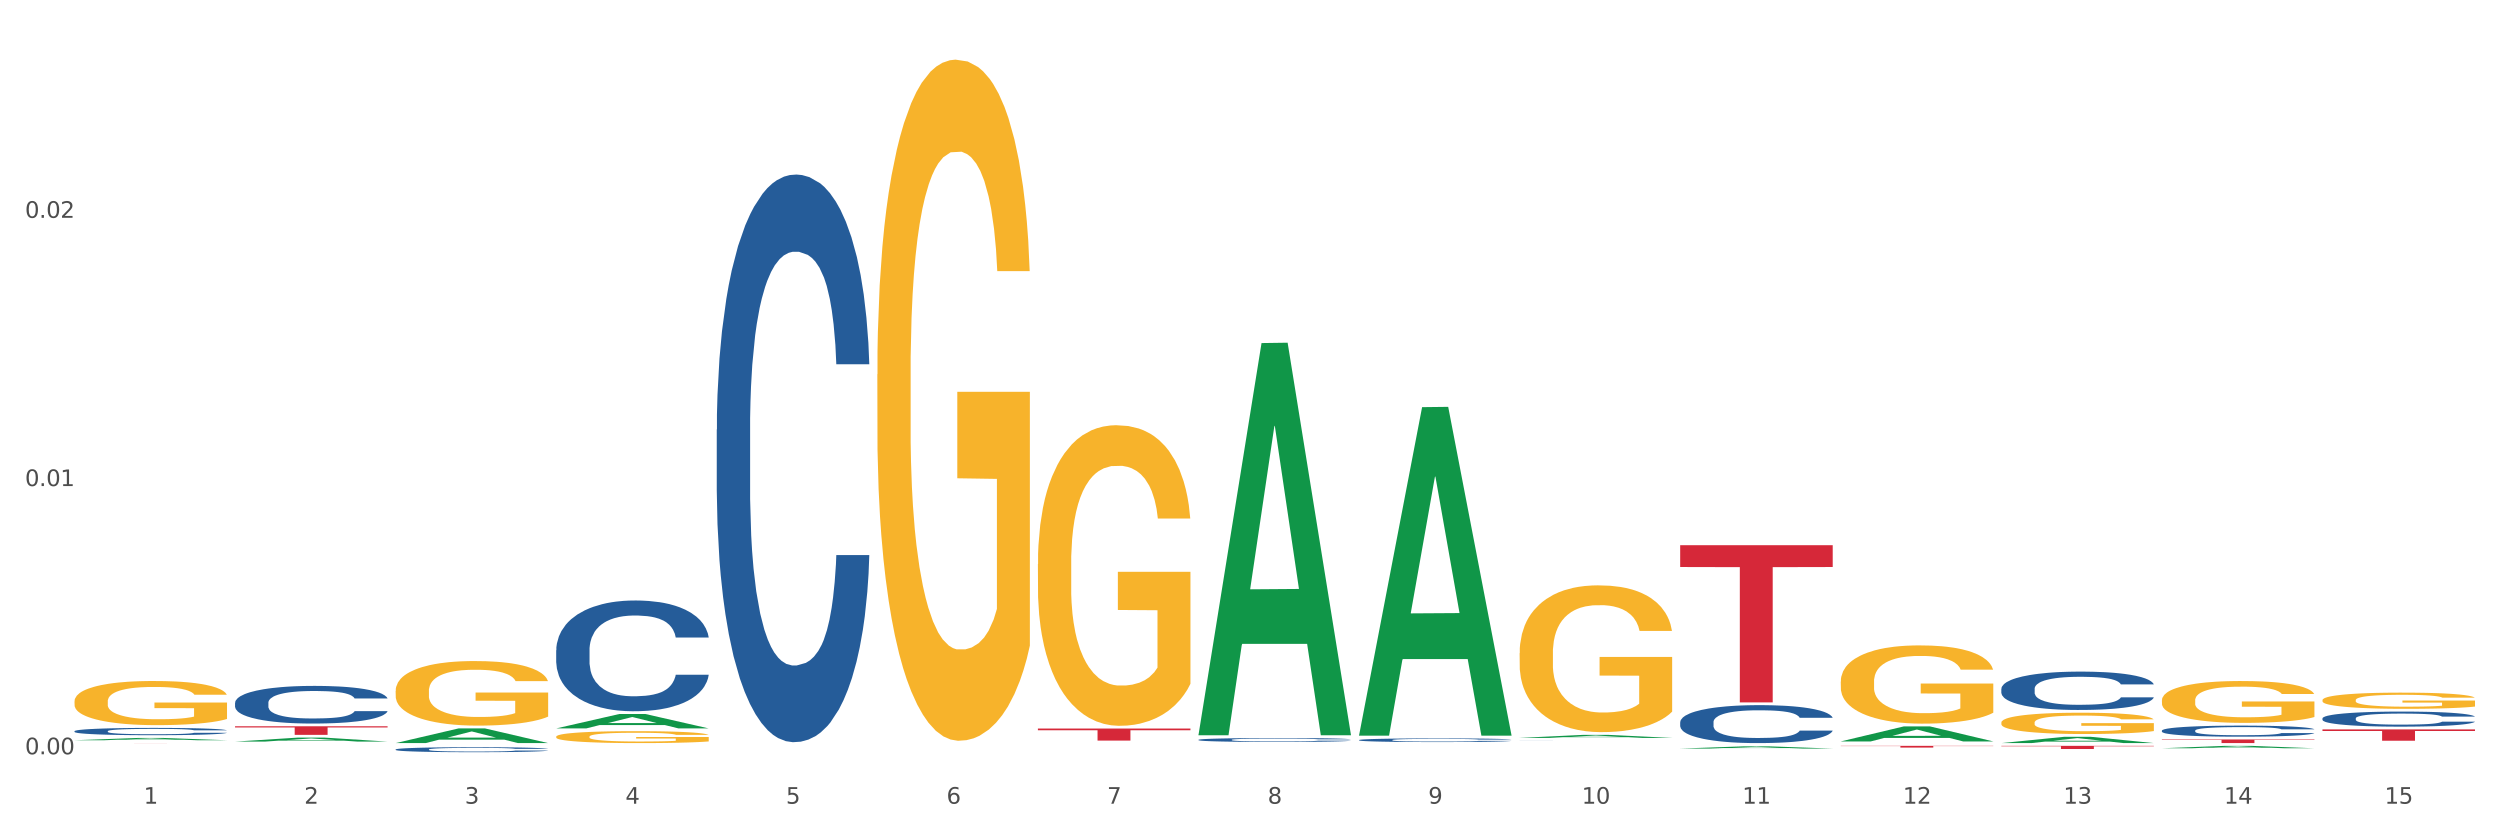 <?xml version="1.0" encoding="utf-8" standalone="no"?>
<!DOCTYPE svg PUBLIC "-//W3C//DTD SVG 1.1//EN"
  "http://www.w3.org/Graphics/SVG/1.1/DTD/svg11.dtd">
<svg xmlns:xlink="http://www.w3.org/1999/xlink" width="1080pt" height="360pt" viewBox="0 0 1080 360" xmlns="http://www.w3.org/2000/svg" version="1.1">
 <rect x="0" y="0" width="1080" height="360" fill="#333333" stroke="none"/>
 <defs>
  <style type="text/css">*{stroke-linejoin: round; stroke-linecap: butt}</style>
 </defs>
 <g id="figure_1">
  <g id="patch_1">
   <path d="M 0 360 
L 1080 360 
L 1080 0 
L 0 0 
z
" style="fill: #ffffff; stroke: #ffffff; stroke-linejoin: miter"/>
  </g>
  <g id="axes_1">
   <g id="matplotlib.axis_1">
    <g id="xtick_1">
     <g id="text_1">
      <!-- 1 -->
      <g style="fill: #4d4d4d" transform="translate(62.07 347.204) scale(0.096 -0.096)">
       <defs>
        <path id="DejaVuSans-31" d="M 794 531 
L 1825 531 
L 1825 4091 
L 703 3866 
L 703 4441 
L 1819 4666 
L 2450 4666 
L 2450 531 
L 3481 531 
L 3481 0 
L 794 0 
L 794 531 
z
" transform="scale(0.016)"/>
       </defs>
       <use xlink:href="#DejaVuSans-31"/>
      </g>
     </g>
    </g>
    <g id="xtick_2">
     <g id="text_2">
      <!-- 2 -->
      <g style="fill: #4d4d4d" transform="translate(131.436 347.204) scale(0.096 -0.096)">
       <defs>
        <path id="DejaVuSans-32" d="M 1228 531 
L 3431 531 
L 3431 0 
L 469 0 
L 469 531 
Q 828 903 1448 1529 
Q 2069 2156 2228 2338 
Q 2531 2678 2651 2914 
Q 2772 3150 2772 3378 
Q 2772 3750 2511 3984 
Q 2250 4219 1831 4219 
Q 1534 4219 1204 4116 
Q 875 4013 500 3803 
L 500 4441 
Q 881 4594 1212 4672 
Q 1544 4750 1819 4750 
Q 2544 4750 2975 4387 
Q 3406 4025 3406 3419 
Q 3406 3131 3298 2873 
Q 3191 2616 2906 2266 
Q 2828 2175 2409 1742 
Q 1991 1309 1228 531 
z
" transform="scale(0.016)"/>
       </defs>
       <use xlink:href="#DejaVuSans-32"/>
      </g>
     </g>
    </g>
    <g id="xtick_3">
     <g id="text_3">
      <!-- 3 -->
      <g style="fill: #4d4d4d" transform="translate(200.802 347.204) scale(0.096 -0.096)">
       <defs>
        <path id="DejaVuSans-33" d="M 2597 2516 
Q 3050 2419 3304 2112 
Q 3559 1806 3559 1356 
Q 3559 666 3084 287 
Q 2609 -91 1734 -91 
Q 1441 -91 1130 -33 
Q 819 25 488 141 
L 488 750 
Q 750 597 1062 519 
Q 1375 441 1716 441 
Q 2309 441 2620 675 
Q 2931 909 2931 1356 
Q 2931 1769 2642 2001 
Q 2353 2234 1838 2234 
L 1294 2234 
L 1294 2753 
L 1863 2753 
Q 2328 2753 2575 2939 
Q 2822 3125 2822 3475 
Q 2822 3834 2567 4026 
Q 2313 4219 1838 4219 
Q 1578 4219 1281 4162 
Q 984 4106 628 3988 
L 628 4550 
Q 988 4650 1302 4700 
Q 1616 4750 1894 4750 
Q 2613 4750 3031 4423 
Q 3450 4097 3450 3541 
Q 3450 3153 3228 2886 
Q 3006 2619 2597 2516 
z
" transform="scale(0.016)"/>
       </defs>
       <use xlink:href="#DejaVuSans-33"/>
      </g>
     </g>
    </g>
    <g id="xtick_4">
     <g id="text_4">
      <!-- 4 -->
      <g style="fill: #4d4d4d" transform="translate(270.169 347.204) scale(0.096 -0.096)">
       <defs>
        <path id="DejaVuSans-34" d="M 2419 4116 
L 825 1625 
L 2419 1625 
L 2419 4116 
z
M 2253 4666 
L 3047 4666 
L 3047 1625 
L 3713 1625 
L 3713 1100 
L 3047 1100 
L 3047 0 
L 2419 0 
L 2419 1100 
L 313 1100 
L 313 1709 
L 2253 4666 
z
" transform="scale(0.016)"/>
       </defs>
       <use xlink:href="#DejaVuSans-34"/>
      </g>
     </g>
    </g>
    <g id="xtick_5">
     <g id="text_5">
      <!-- 5 -->
      <g style="fill: #4d4d4d" transform="translate(339.535 347.204) scale(0.096 -0.096)">
       <defs>
        <path id="DejaVuSans-35" d="M 691 4666 
L 3169 4666 
L 3169 4134 
L 1269 4134 
L 1269 2991 
Q 1406 3038 1543 3061 
Q 1681 3084 1819 3084 
Q 2600 3084 3056 2656 
Q 3513 2228 3513 1497 
Q 3513 744 3044 326 
Q 2575 -91 1722 -91 
Q 1428 -91 1123 -41 
Q 819 9 494 109 
L 494 744 
Q 775 591 1075 516 
Q 1375 441 1709 441 
Q 2250 441 2565 725 
Q 2881 1009 2881 1497 
Q 2881 1984 2565 2268 
Q 2250 2553 1709 2553 
Q 1456 2553 1204 2497 
Q 953 2441 691 2322 
L 691 4666 
z
" transform="scale(0.016)"/>
       </defs>
       <use xlink:href="#DejaVuSans-35"/>
      </g>
     </g>
    </g>
    <g id="xtick_6">
     <g id="text_6">
      <!-- 6 -->
      <g style="fill: #4d4d4d" transform="translate(408.901 347.204) scale(0.096 -0.096)">
       <defs>
        <path id="DejaVuSans-36" d="M 2113 2584 
Q 1688 2584 1439 2293 
Q 1191 2003 1191 1497 
Q 1191 994 1439 701 
Q 1688 409 2113 409 
Q 2538 409 2786 701 
Q 3034 994 3034 1497 
Q 3034 2003 2786 2293 
Q 2538 2584 2113 2584 
z
M 3366 4563 
L 3366 3988 
Q 3128 4100 2886 4159 
Q 2644 4219 2406 4219 
Q 1781 4219 1451 3797 
Q 1122 3375 1075 2522 
Q 1259 2794 1537 2939 
Q 1816 3084 2150 3084 
Q 2853 3084 3261 2657 
Q 3669 2231 3669 1497 
Q 3669 778 3244 343 
Q 2819 -91 2113 -91 
Q 1303 -91 875 529 
Q 447 1150 447 2328 
Q 447 3434 972 4092 
Q 1497 4750 2381 4750 
Q 2619 4750 2861 4703 
Q 3103 4656 3366 4563 
z
" transform="scale(0.016)"/>
       </defs>
       <use xlink:href="#DejaVuSans-36"/>
      </g>
     </g>
    </g>
    <g id="xtick_7">
     <g id="text_7">
      <!-- 7 -->
      <g style="fill: #4d4d4d" transform="translate(478.267 347.204) scale(0.096 -0.096)">
       <defs>
        <path id="DejaVuSans-37" d="M 525 4666 
L 3525 4666 
L 3525 4397 
L 1831 0 
L 1172 0 
L 2766 4134 
L 525 4134 
L 525 4666 
z
" transform="scale(0.016)"/>
       </defs>
       <use xlink:href="#DejaVuSans-37"/>
      </g>
     </g>
    </g>
    <g id="xtick_8">
     <g id="text_8">
      <!-- 8 -->
      <g style="fill: #4d4d4d" transform="translate(547.634 347.204) scale(0.096 -0.096)">
       <defs>
        <path id="DejaVuSans-38" d="M 2034 2216 
Q 1584 2216 1326 1975 
Q 1069 1734 1069 1313 
Q 1069 891 1326 650 
Q 1584 409 2034 409 
Q 2484 409 2743 651 
Q 3003 894 3003 1313 
Q 3003 1734 2745 1975 
Q 2488 2216 2034 2216 
z
M 1403 2484 
Q 997 2584 770 2862 
Q 544 3141 544 3541 
Q 544 4100 942 4425 
Q 1341 4750 2034 4750 
Q 2731 4750 3128 4425 
Q 3525 4100 3525 3541 
Q 3525 3141 3298 2862 
Q 3072 2584 2669 2484 
Q 3125 2378 3379 2068 
Q 3634 1759 3634 1313 
Q 3634 634 3220 271 
Q 2806 -91 2034 -91 
Q 1263 -91 848 271 
Q 434 634 434 1313 
Q 434 1759 690 2068 
Q 947 2378 1403 2484 
z
M 1172 3481 
Q 1172 3119 1398 2916 
Q 1625 2713 2034 2713 
Q 2441 2713 2670 2916 
Q 2900 3119 2900 3481 
Q 2900 3844 2670 4047 
Q 2441 4250 2034 4250 
Q 1625 4250 1398 4047 
Q 1172 3844 1172 3481 
z
" transform="scale(0.016)"/>
       </defs>
       <use xlink:href="#DejaVuSans-38"/>
      </g>
     </g>
    </g>
    <g id="xtick_9">
     <g id="text_9">
      <!-- 9 -->
      <g style="fill: #4d4d4d" transform="translate(617 347.204) scale(0.096 -0.096)">
       <defs>
        <path id="DejaVuSans-39" d="M 703 97 
L 703 672 
Q 941 559 1184 500 
Q 1428 441 1663 441 
Q 2288 441 2617 861 
Q 2947 1281 2994 2138 
Q 2813 1869 2534 1725 
Q 2256 1581 1919 1581 
Q 1219 1581 811 2004 
Q 403 2428 403 3163 
Q 403 3881 828 4315 
Q 1253 4750 1959 4750 
Q 2769 4750 3195 4129 
Q 3622 3509 3622 2328 
Q 3622 1225 3098 567 
Q 2575 -91 1691 -91 
Q 1453 -91 1209 -44 
Q 966 3 703 97 
z
M 1959 2075 
Q 2384 2075 2632 2365 
Q 2881 2656 2881 3163 
Q 2881 3666 2632 3958 
Q 2384 4250 1959 4250 
Q 1534 4250 1286 3958 
Q 1038 3666 1038 3163 
Q 1038 2656 1286 2365 
Q 1534 2075 1959 2075 
z
" transform="scale(0.016)"/>
       </defs>
       <use xlink:href="#DejaVuSans-39"/>
      </g>
     </g>
    </g>
    <g id="xtick_10">
     <g id="text_10">
      <!-- 10 -->
      <g style="fill: #4d4d4d" transform="translate(683.312 347.204) scale(0.096 -0.096)">
       <defs>
        <path id="DejaVuSans-30" d="M 2034 4250 
Q 1547 4250 1301 3770 
Q 1056 3291 1056 2328 
Q 1056 1369 1301 889 
Q 1547 409 2034 409 
Q 2525 409 2770 889 
Q 3016 1369 3016 2328 
Q 3016 3291 2770 3770 
Q 2525 4250 2034 4250 
z
M 2034 4750 
Q 2819 4750 3233 4129 
Q 3647 3509 3647 2328 
Q 3647 1150 3233 529 
Q 2819 -91 2034 -91 
Q 1250 -91 836 529 
Q 422 1150 422 2328 
Q 422 3509 836 4129 
Q 1250 4750 2034 4750 
z
" transform="scale(0.016)"/>
       </defs>
       <use xlink:href="#DejaVuSans-31"/>
       <use xlink:href="#DejaVuSans-30" transform="translate(63.623 0)"/>
      </g>
     </g>
    </g>
    <g id="xtick_11">
     <g id="text_11">
      <!-- 11 -->
      <g style="fill: #4d4d4d" transform="translate(752.678 347.204) scale(0.096 -0.096)">
       <use xlink:href="#DejaVuSans-31"/>
       <use xlink:href="#DejaVuSans-31" transform="translate(63.623 0)"/>
      </g>
     </g>
    </g>
    <g id="xtick_12">
     <g id="text_12">
      <!-- 12 -->
      <g style="fill: #4d4d4d" transform="translate(822.044 347.204) scale(0.096 -0.096)">
       <use xlink:href="#DejaVuSans-31"/>
       <use xlink:href="#DejaVuSans-32" transform="translate(63.623 0)"/>
      </g>
     </g>
    </g>
    <g id="xtick_13">
     <g id="text_13">
      <!-- 13 -->
      <g style="fill: #4d4d4d" transform="translate(891.411 347.204) scale(0.096 -0.096)">
       <use xlink:href="#DejaVuSans-31"/>
       <use xlink:href="#DejaVuSans-33" transform="translate(63.623 0)"/>
      </g>
     </g>
    </g>
    <g id="xtick_14">
     <g id="text_14">
      <!-- 14 -->
      <g style="fill: #4d4d4d" transform="translate(960.777 347.204) scale(0.096 -0.096)">
       <use xlink:href="#DejaVuSans-31"/>
       <use xlink:href="#DejaVuSans-34" transform="translate(63.623 0)"/>
      </g>
     </g>
    </g>
    <g id="xtick_15">
     <g id="text_15">
      <!-- 15 -->
      <g style="fill: #4d4d4d" transform="translate(1030.143 347.204) scale(0.096 -0.096)">
       <use xlink:href="#DejaVuSans-31"/>
       <use xlink:href="#DejaVuSans-35" transform="translate(63.623 0)"/>
      </g>
     </g>
    </g>
    <g id="xtick_16"/>
    <g id="xtick_17"/>
    <g id="xtick_18"/>
    <g id="xtick_19"/>
    <g id="xtick_20"/>
    <g id="xtick_21"/>
    <g id="xtick_22"/>
    <g id="xtick_23"/>
    <g id="xtick_24"/>
    <g id="xtick_25"/>
    <g id="xtick_26"/>
    <g id="xtick_27"/>
    <g id="xtick_28"/>
    <g id="xtick_29"/>
   </g>
   <g id="matplotlib.axis_2">
    <g id="ytick_1">
     <g id="text_16">
      <!-- 0.00 -->
      <g style="fill: #4d4d4d" transform="translate(10.8 325.852) scale(0.096 -0.096)">
       <defs>
        <path id="DejaVuSans-2e" d="M 684 794 
L 1344 794 
L 1344 0 
L 684 0 
L 684 794 
z
" transform="scale(0.016)"/>
       </defs>
       <use xlink:href="#DejaVuSans-30"/>
       <use xlink:href="#DejaVuSans-2e" transform="translate(63.623 0)"/>
       <use xlink:href="#DejaVuSans-30" transform="translate(95.41 0)"/>
       <use xlink:href="#DejaVuSans-30" transform="translate(159.033 0)"/>
      </g>
     </g>
    </g>
    <g id="ytick_2">
     <g id="text_17">
      <!-- 0.01 -->
      <g style="fill: #4d4d4d" transform="translate(10.8 209.977) scale(0.096 -0.096)">
       <use xlink:href="#DejaVuSans-30"/>
       <use xlink:href="#DejaVuSans-2e" transform="translate(63.623 0)"/>
       <use xlink:href="#DejaVuSans-30" transform="translate(95.41 0)"/>
       <use xlink:href="#DejaVuSans-31" transform="translate(159.033 0)"/>
      </g>
     </g>
    </g>
    <g id="ytick_3">
     <g id="text_18">
      <!-- 0.02 -->
      <g style="fill: #4d4d4d" transform="translate(10.8 94.102) scale(0.096 -0.096)">
       <use xlink:href="#DejaVuSans-30"/>
       <use xlink:href="#DejaVuSans-2e" transform="translate(63.623 0)"/>
       <use xlink:href="#DejaVuSans-30" transform="translate(95.41 0)"/>
       <use xlink:href="#DejaVuSans-32" transform="translate(159.033 0)"/>
      </g>
     </g>
    </g>
    <g id="ytick_4"/>
    <g id="ytick_5"/>
    <g id="ytick_6"/>
   </g>
   <g id="PolyCollection_1">
    <path d="M 32.175 319.782 
L 32.243 319.781 
L 59.417 318.797 
L 70.695 318.796 
L 98.073 319.784 
L 85.029 319.784 
L 79.119 319.554 
L 51.061 319.554 
L 50.857 319.558 
L 45.151 319.784 
L 32.175 319.784 
L 32.175 319.782 
L 54.594 319.417 
L 75.586 319.416 
L 65.192 319.007 
L 65.056 319.005 
L 64.92 319.008 
L 54.526 319.416 
L 54.594 319.417 
L 32.175 319.782 
z
" clip-path="url(#p2cc231b140)" style="fill: #109648"/>
    <path d="M 101.541 320.367 
L 101.609 320.366 
L 128.784 318.637 
L 140.061 318.635 
L 167.439 320.37 
L 154.395 320.37 
L 148.485 319.966 
L 120.427 319.966 
L 120.224 319.973 
L 114.517 320.37 
L 101.541 320.37 
L 101.541 320.367 
L 123.96 319.725 
L 144.952 319.724 
L 134.558 319.005 
L 134.422 319.002 
L 134.286 319.007 
L 123.892 319.724 
L 123.96 319.725 
L 101.541 320.367 
z
" clip-path="url(#p2cc231b140)" style="fill: #109648"/>
    <path d="M 170.907 321.007 
L 170.975 321.001 
L 198.15 314.661 
L 209.427 314.655 
L 236.805 321.019 
L 223.762 321.019 
L 217.851 319.537 
L 189.794 319.537 
L 189.59 319.561 
L 183.883 321.019 
L 170.907 321.019 
L 170.907 321.007 
L 193.326 318.653 
L 214.319 318.647 
L 203.924 316.011 
L 203.788 315.999 
L 203.653 316.017 
L 193.258 318.647 
L 193.326 318.653 
L 170.907 321.007 
z
" clip-path="url(#p2cc231b140)" style="fill: #109648"/>
    <path d="M 240.274 314.669 
L 240.342 314.663 
L 267.516 308.453 
L 278.793 308.447 
L 306.172 314.68 
L 293.128 314.68 
L 287.217 313.229 
L 259.16 313.229 
L 258.956 313.252 
L 253.249 314.68 
L 240.274 314.68 
L 240.274 314.669 
L 262.693 312.363 
L 283.685 312.357 
L 273.291 309.776 
L 273.155 309.764 
L 273.019 309.781 
L 262.625 312.357 
L 262.693 312.363 
L 240.274 314.669 
z
" clip-path="url(#p2cc231b140)" style="fill: #109648"/>
    <path d="M 725.837 311.988 
L 725.915 311.973 
L 725.915 311.553 
L 726.149 310.984 
L 727.006 309.936 
L 728.096 309.142 
L 729.966 308.213 
L 730.978 307.824 
L 732.302 307.39 
L 735.029 306.686 
L 738.144 306.086 
L 740.325 305.757 
L 741.961 305.547 
L 745.622 305.173 
L 747.725 305.008 
L 749.906 304.873 
L 751.776 304.783 
L 754.891 304.679 
L 757.384 304.634 
L 760.266 304.619 
L 762.681 304.634 
L 765.874 304.694 
L 770.548 304.873 
L 772.34 304.978 
L 774.754 305.158 
L 777.247 305.397 
L 779.272 305.637 
L 781.609 305.982 
L 784.024 306.431 
L 786.36 307 
L 787.996 307.524 
L 789.32 308.079 
L 790.489 308.753 
L 791.346 309.486 
L 791.735 310.101 
L 777.481 310.101 
L 777.091 309.546 
L 776.312 308.947 
L 775.533 308.543 
L 774.676 308.213 
L 773.352 307.839 
L 772.184 307.599 
L 770.237 307.315 
L 768.445 307.135 
L 766.965 307.03 
L 765.173 306.94 
L 761.357 306.85 
L 758.63 306.85 
L 756.917 306.88 
L 754.814 306.955 
L 753.022 307.06 
L 750.919 307.24 
L 749.283 307.434 
L 747.647 307.689 
L 746.713 307.869 
L 745.311 308.198 
L 744.376 308.468 
L 743.13 308.932 
L 742.429 309.262 
L 741.182 310.115 
L 740.637 310.745 
L 740.403 311.179 
L 740.248 311.658 
L 740.248 313.995 
L 740.715 315.043 
L 741.104 315.493 
L 741.727 316.002 
L 742.896 316.661 
L 744.61 317.305 
L 746.401 317.769 
L 747.881 318.054 
L 749.283 318.263 
L 750.685 318.428 
L 752.399 318.578 
L 753.801 318.668 
L 755.904 318.758 
L 758.397 318.803 
L 760.344 318.803 
L 764.317 318.728 
L 766.108 318.653 
L 767.822 318.548 
L 769.691 318.383 
L 771.171 318.204 
L 772.028 318.069 
L 773.43 317.784 
L 774.521 317.485 
L 775.455 317.14 
L 776.079 316.841 
L 776.78 316.391 
L 777.325 315.882 
L 777.481 315.612 
L 791.735 315.612 
L 791.424 316.152 
L 790.878 316.676 
L 789.788 317.38 
L 788.931 317.784 
L 787.607 318.278 
L 786.205 318.698 
L 784.257 319.162 
L 782.466 319.507 
L 780.596 319.806 
L 778.571 320.076 
L 774.91 320.45 
L 773.586 320.555 
L 770.782 320.735 
L 768.601 320.84 
L 765.407 320.944 
L 762.136 321.004 
L 758.708 321.019 
L 755.67 320.989 
L 752.321 320.9 
L 750.218 320.81 
L 747.881 320.675 
L 745.155 320.465 
L 742.584 320.211 
L 740.17 319.911 
L 737.911 319.566 
L 735.808 319.177 
L 733.081 318.533 
L 731.056 317.904 
L 729.576 317.32 
L 728.563 316.826 
L 727.551 316.196 
L 727.006 315.762 
L 726.149 314.714 
L 725.837 313.74 
L 725.837 311.988 
z
" clip-path="url(#p2cc231b140)" style="fill: #255c99"/>
    <path d="M 656.471 319.98 
L 656.549 319.98 
L 656.549 319.978 
L 656.783 319.977 
L 657.639 319.974 
L 658.73 319.972 
L 660.599 319.969 
L 661.612 319.968 
L 662.936 319.967 
L 665.662 319.965 
L 668.778 319.963 
L 670.959 319.962 
L 672.595 319.961 
L 676.256 319.96 
L 678.359 319.96 
L 680.54 319.959 
L 682.41 319.959 
L 685.525 319.959 
L 688.018 319.959 
L 690.9 319.959 
L 693.315 319.959 
L 696.508 319.959 
L 701.182 319.959 
L 702.973 319.96 
L 705.388 319.96 
L 707.881 319.961 
L 709.906 319.962 
L 712.243 319.963 
L 714.657 319.964 
L 716.994 319.965 
L 718.63 319.967 
L 719.954 319.969 
L 721.123 319.97 
L 721.979 319.973 
L 722.369 319.974 
L 708.114 319.974 
L 707.725 319.973 
L 706.946 319.971 
L 706.167 319.97 
L 705.31 319.969 
L 703.986 319.968 
L 702.818 319.967 
L 700.87 319.966 
L 699.079 319.966 
L 697.599 319.966 
L 695.807 319.965 
L 691.99 319.965 
L 689.264 319.965 
L 687.55 319.965 
L 685.447 319.965 
L 683.656 319.966 
L 681.553 319.966 
L 679.917 319.967 
L 678.281 319.967 
L 677.346 319.968 
L 675.944 319.969 
L 675.01 319.97 
L 673.763 319.971 
L 673.062 319.972 
L 671.816 319.974 
L 671.271 319.976 
L 671.037 319.977 
L 670.881 319.979 
L 670.881 319.985 
L 671.349 319.988 
L 671.738 319.99 
L 672.361 319.991 
L 673.53 319.993 
L 675.243 319.995 
L 677.035 319.996 
L 678.515 319.997 
L 679.917 319.998 
L 681.319 319.998 
L 683.033 319.999 
L 684.435 319.999 
L 686.538 319.999 
L 689.03 319.999 
L 690.978 319.999 
L 694.95 319.999 
L 696.742 319.999 
L 698.456 319.999 
L 700.325 319.998 
L 701.805 319.998 
L 702.662 319.997 
L 704.064 319.996 
L 705.154 319.995 
L 706.089 319.994 
L 706.712 319.994 
L 707.413 319.992 
L 707.959 319.991 
L 708.114 319.99 
L 722.369 319.99 
L 722.057 319.992 
L 721.512 319.993 
L 720.422 319.995 
L 719.565 319.996 
L 718.241 319.998 
L 716.838 319.999 
L 714.891 320 
L 713.1 320.001 
L 711.23 320.002 
L 709.205 320.003 
L 705.544 320.004 
L 704.22 320.004 
L 701.416 320.005 
L 699.235 320.005 
L 696.041 320.005 
L 692.769 320.006 
L 689.342 320.006 
L 686.304 320.005 
L 682.955 320.005 
L 680.852 320.005 
L 678.515 320.005 
L 675.789 320.004 
L 673.218 320.003 
L 670.803 320.002 
L 668.544 320.001 
L 666.441 320 
L 663.715 319.998 
L 661.69 319.997 
L 660.21 319.995 
L 659.197 319.994 
L 658.185 319.992 
L 657.639 319.991 
L 656.783 319.988 
L 656.471 319.985 
L 656.471 319.98 
z
" clip-path="url(#p2cc231b140)" style="fill: #255c99"/>
    <path d="M 864.57 297.581 
L 864.648 297.566 
L 864.648 297.142 
L 864.881 296.567 
L 865.738 295.507 
L 866.829 294.705 
L 868.698 293.766 
L 869.711 293.372 
L 871.035 292.933 
L 873.761 292.222 
L 876.877 291.616 
L 879.058 291.283 
L 880.694 291.071 
L 884.355 290.693 
L 886.458 290.526 
L 888.639 290.39 
L 890.508 290.299 
L 893.624 290.193 
L 896.117 290.148 
L 898.999 290.133 
L 901.413 290.148 
L 904.607 290.208 
L 909.281 290.39 
L 911.072 290.496 
L 913.487 290.678 
L 915.979 290.92 
L 918.005 291.162 
L 920.341 291.51 
L 922.756 291.964 
L 925.093 292.54 
L 926.729 293.07 
L 928.053 293.63 
L 929.221 294.311 
L 930.078 295.053 
L 930.468 295.673 
L 916.213 295.673 
L 915.824 295.113 
L 915.045 294.508 
L 914.266 294.099 
L 913.409 293.766 
L 912.085 293.387 
L 910.916 293.145 
L 908.969 292.858 
L 907.177 292.676 
L 905.697 292.57 
L 903.906 292.479 
L 900.089 292.388 
L 897.363 292.388 
L 895.649 292.419 
L 893.546 292.494 
L 891.754 292.6 
L 889.651 292.782 
L 888.016 292.979 
L 886.38 293.236 
L 885.445 293.418 
L 884.043 293.751 
L 883.108 294.023 
L 881.862 294.493 
L 881.161 294.826 
L 879.915 295.689 
L 879.369 296.324 
L 879.136 296.763 
L 878.98 297.248 
L 878.98 299.609 
L 879.447 300.669 
L 879.837 301.123 
L 880.46 301.638 
L 881.628 302.304 
L 883.342 302.955 
L 885.134 303.424 
L 886.614 303.712 
L 888.016 303.924 
L 889.418 304.09 
L 891.131 304.242 
L 892.533 304.333 
L 894.637 304.424 
L 897.129 304.469 
L 899.076 304.469 
L 903.049 304.393 
L 904.841 304.318 
L 906.554 304.212 
L 908.424 304.045 
L 909.904 303.863 
L 910.76 303.727 
L 912.163 303.439 
L 913.253 303.137 
L 914.188 302.789 
L 914.811 302.486 
L 915.512 302.032 
L 916.057 301.517 
L 916.213 301.244 
L 930.468 301.244 
L 930.156 301.789 
L 929.611 302.319 
L 928.52 303.031 
L 927.663 303.439 
L 926.339 303.939 
L 924.937 304.363 
L 922.99 304.832 
L 921.198 305.18 
L 919.329 305.483 
L 917.304 305.756 
L 913.643 306.134 
L 912.318 306.24 
L 909.514 306.422 
L 907.333 306.528 
L 904.14 306.634 
L 900.868 306.694 
L 897.441 306.709 
L 894.403 306.679 
L 891.053 306.588 
L 888.95 306.497 
L 886.614 306.361 
L 883.887 306.149 
L 881.317 305.892 
L 878.902 305.589 
L 876.643 305.241 
L 874.54 304.847 
L 871.814 304.196 
L 869.789 303.561 
L 868.309 302.97 
L 867.296 302.471 
L 866.283 301.835 
L 865.738 301.396 
L 864.881 300.336 
L 864.57 299.352 
L 864.57 297.581 
z
" clip-path="url(#p2cc231b140)" style="fill: #255c99"/>
    <path d="M 587.105 319.695 
L 587.183 319.693 
L 587.183 319.653 
L 587.416 319.598 
L 588.273 319.496 
L 589.364 319.419 
L 591.233 319.329 
L 592.246 319.292 
L 593.57 319.249 
L 596.296 319.181 
L 599.412 319.123 
L 601.593 319.091 
L 603.229 319.071 
L 606.89 319.035 
L 608.993 319.019 
L 611.174 319.006 
L 613.043 318.997 
L 616.159 318.987 
L 618.652 318.982 
L 621.534 318.981 
L 623.948 318.982 
L 627.142 318.988 
L 631.816 319.006 
L 633.607 319.016 
L 636.022 319.033 
L 638.514 319.056 
L 640.54 319.08 
L 642.877 319.113 
L 645.291 319.157 
L 647.628 319.212 
L 649.264 319.263 
L 650.588 319.316 
L 651.756 319.381 
L 652.613 319.453 
L 653.003 319.512 
L 638.748 319.512 
L 638.359 319.458 
L 637.58 319.4 
L 636.801 319.361 
L 635.944 319.329 
L 634.62 319.293 
L 633.451 319.27 
L 631.504 319.242 
L 629.713 319.225 
L 628.233 319.215 
L 626.441 319.206 
L 622.624 319.197 
L 619.898 319.197 
L 618.184 319.2 
L 616.081 319.207 
L 614.29 319.218 
L 612.186 319.235 
L 610.551 319.254 
L 608.915 319.278 
L 607.98 319.296 
L 606.578 319.328 
L 605.643 319.354 
L 604.397 319.399 
L 603.696 319.431 
L 602.45 319.514 
L 601.905 319.575 
L 601.671 319.617 
L 601.515 319.663 
L 601.515 319.889 
L 601.982 319.991 
L 602.372 320.035 
L 602.995 320.084 
L 604.163 320.148 
L 605.877 320.21 
L 607.669 320.255 
L 609.149 320.283 
L 610.551 320.303 
L 611.953 320.319 
L 613.666 320.333 
L 615.069 320.342 
L 617.172 320.351 
L 619.664 320.355 
L 621.612 320.355 
L 625.584 320.348 
L 627.376 320.341 
L 629.089 320.331 
L 630.959 320.315 
L 632.439 320.297 
L 633.296 320.284 
L 634.698 320.257 
L 635.788 320.228 
L 636.723 320.194 
L 637.346 320.165 
L 638.047 320.122 
L 638.592 320.072 
L 638.748 320.046 
L 653.003 320.046 
L 652.691 320.098 
L 652.146 320.149 
L 651.055 320.217 
L 650.199 320.257 
L 648.874 320.304 
L 647.472 320.345 
L 645.525 320.39 
L 643.733 320.423 
L 641.864 320.452 
L 639.839 320.479 
L 636.178 320.515 
L 634.853 320.525 
L 632.049 320.542 
L 629.868 320.553 
L 626.675 320.563 
L 623.403 320.569 
L 619.976 320.57 
L 616.938 320.567 
L 613.589 320.558 
L 611.485 320.55 
L 609.149 320.537 
L 606.422 320.516 
L 603.852 320.492 
L 601.437 320.463 
L 599.178 320.429 
L 597.075 320.392 
L 594.349 320.329 
L 592.324 320.268 
L 590.844 320.212 
L 589.831 320.164 
L 588.818 320.103 
L 588.273 320.061 
L 587.416 319.959 
L 587.105 319.865 
L 587.105 319.695 
z
" clip-path="url(#p2cc231b140)" style="fill: #255c99"/>
    <path d="M 517.739 319.59 
L 517.816 319.589 
L 517.816 319.545 
L 518.05 319.487 
L 518.907 319.378 
L 519.997 319.296 
L 521.867 319.2 
L 522.88 319.16 
L 524.204 319.115 
L 526.93 319.043 
L 530.046 318.981 
L 532.227 318.947 
L 533.863 318.925 
L 537.523 318.886 
L 539.627 318.869 
L 541.808 318.856 
L 543.677 318.846 
L 546.793 318.835 
L 549.285 318.831 
L 552.167 318.829 
L 554.582 318.831 
L 557.776 318.837 
L 562.449 318.856 
L 564.241 318.866 
L 566.656 318.885 
L 569.148 318.91 
L 571.173 318.934 
L 573.51 318.97 
L 575.925 319.016 
L 578.262 319.075 
L 579.898 319.129 
L 581.222 319.187 
L 582.39 319.256 
L 583.247 319.332 
L 583.636 319.395 
L 569.382 319.395 
L 568.992 319.338 
L 568.214 319.276 
L 567.435 319.234 
L 566.578 319.2 
L 565.254 319.162 
L 564.085 319.137 
L 562.138 319.108 
L 560.346 319.089 
L 558.866 319.078 
L 557.075 319.069 
L 553.258 319.06 
L 550.532 319.06 
L 548.818 319.063 
L 546.715 319.071 
L 544.923 319.081 
L 542.82 319.1 
L 541.184 319.12 
L 539.549 319.146 
L 538.614 319.165 
L 537.212 319.199 
L 536.277 319.227 
L 535.031 319.275 
L 534.33 319.309 
L 533.084 319.397 
L 532.538 319.462 
L 532.305 319.507 
L 532.149 319.556 
L 532.149 319.797 
L 532.616 319.906 
L 533.006 319.952 
L 533.629 320.005 
L 534.797 320.073 
L 536.511 320.139 
L 538.302 320.187 
L 539.782 320.217 
L 541.184 320.238 
L 542.587 320.255 
L 544.3 320.271 
L 545.702 320.28 
L 547.805 320.289 
L 550.298 320.294 
L 552.245 320.294 
L 556.218 320.286 
L 558.009 320.279 
L 559.723 320.268 
L 561.593 320.251 
L 563.073 320.232 
L 563.929 320.218 
L 565.331 320.189 
L 566.422 320.158 
L 567.357 320.122 
L 567.98 320.091 
L 568.681 320.045 
L 569.226 319.992 
L 569.382 319.965 
L 583.636 319.965 
L 583.325 320.02 
L 582.78 320.074 
L 581.689 320.147 
L 580.832 320.189 
L 579.508 320.24 
L 578.106 320.283 
L 576.159 320.331 
L 574.367 320.367 
L 572.498 320.398 
L 570.472 320.425 
L 566.811 320.464 
L 565.487 320.475 
L 562.683 320.494 
L 560.502 320.504 
L 557.308 320.515 
L 554.037 320.521 
L 550.61 320.523 
L 547.572 320.52 
L 544.222 320.511 
L 542.119 320.501 
L 539.782 320.487 
L 537.056 320.466 
L 534.486 320.439 
L 532.071 320.408 
L 529.812 320.373 
L 527.709 320.333 
L 524.983 320.266 
L 522.957 320.201 
L 521.477 320.141 
L 520.465 320.09 
L 519.452 320.025 
L 518.907 319.98 
L 518.05 319.872 
L 517.739 319.771 
L 517.739 319.59 
z
" clip-path="url(#p2cc231b140)" style="fill: #255c99"/>
    <path d="M 240.274 280.909 
L 240.352 280.865 
L 240.352 279.641 
L 240.585 277.981 
L 241.442 274.922 
L 242.533 272.605 
L 244.402 269.896 
L 245.415 268.759 
L 246.739 267.492 
L 249.465 265.438 
L 252.581 263.69 
L 254.762 262.729 
L 256.398 262.117 
L 260.059 261.024 
L 262.162 260.543 
L 264.343 260.15 
L 266.212 259.888 
L 269.328 259.582 
L 271.821 259.451 
L 274.703 259.407 
L 277.117 259.451 
L 280.311 259.626 
L 284.985 260.15 
L 286.776 260.456 
L 289.191 260.98 
L 291.683 261.68 
L 293.709 262.379 
L 296.045 263.384 
L 298.46 264.695 
L 300.797 266.356 
L 302.433 267.885 
L 303.757 269.502 
L 304.925 271.469 
L 305.782 273.61 
L 306.172 275.402 
L 291.917 275.402 
L 291.528 273.785 
L 290.749 272.037 
L 289.97 270.857 
L 289.113 269.896 
L 287.789 268.803 
L 286.62 268.104 
L 284.673 267.274 
L 282.881 266.749 
L 281.401 266.443 
L 279.61 266.181 
L 275.793 265.919 
L 273.067 265.919 
L 271.353 266.006 
L 269.25 266.225 
L 267.458 266.531 
L 265.355 267.055 
L 263.72 267.623 
L 262.084 268.366 
L 261.149 268.891 
L 259.747 269.852 
L 258.812 270.639 
L 257.566 271.993 
L 256.865 272.955 
L 255.619 275.446 
L 255.073 277.281 
L 254.84 278.549 
L 254.684 279.947 
L 254.684 286.765 
L 255.151 289.824 
L 255.541 291.135 
L 256.164 292.621 
L 257.332 294.544 
L 259.046 296.423 
L 260.838 297.778 
L 262.318 298.608 
L 263.72 299.22 
L 265.122 299.701 
L 266.835 300.138 
L 268.237 300.4 
L 270.341 300.662 
L 272.833 300.793 
L 274.78 300.793 
L 278.753 300.575 
L 280.545 300.356 
L 282.258 300.05 
L 284.128 299.57 
L 285.608 299.045 
L 286.465 298.652 
L 287.867 297.822 
L 288.957 296.947 
L 289.892 295.942 
L 290.515 295.068 
L 291.216 293.757 
L 291.761 292.271 
L 291.917 291.485 
L 306.172 291.485 
L 305.86 293.058 
L 305.315 294.588 
L 304.224 296.642 
L 303.367 297.822 
L 302.043 299.264 
L 300.641 300.487 
L 298.694 301.842 
L 296.902 302.847 
L 295.033 303.721 
L 293.008 304.508 
L 289.347 305.601 
L 288.022 305.906 
L 285.218 306.431 
L 283.037 306.737 
L 279.844 307.043 
L 276.572 307.217 
L 273.145 307.261 
L 270.107 307.174 
L 266.757 306.912 
L 264.654 306.649 
L 262.318 306.256 
L 259.591 305.644 
L 257.021 304.901 
L 254.606 304.027 
L 252.347 303.022 
L 250.244 301.886 
L 247.518 300.007 
L 245.493 298.171 
L 244.013 296.467 
L 243 295.025 
L 241.987 293.189 
L 241.442 291.922 
L 240.585 288.863 
L 240.274 286.022 
L 240.274 280.909 
z
" clip-path="url(#p2cc231b140)" style="fill: #255c99"/>
    <path d="M 309.64 185.587 
L 309.718 185.363 
L 309.718 179.092 
L 309.951 170.582 
L 310.808 154.905 
L 311.899 143.035 
L 313.768 129.15 
L 314.781 123.327 
L 316.105 116.833 
L 318.831 106.307 
L 321.947 97.349 
L 324.128 92.422 
L 325.764 89.287 
L 329.425 83.688 
L 331.528 81.224 
L 333.709 79.209 
L 335.578 77.865 
L 338.694 76.297 
L 341.187 75.625 
L 344.069 75.401 
L 346.484 75.625 
L 349.677 76.521 
L 354.351 79.209 
L 356.142 80.776 
L 358.557 83.464 
L 361.05 87.047 
L 363.075 90.63 
L 365.412 95.781 
L 367.826 102.5 
L 370.163 111.01 
L 371.799 118.848 
L 373.123 127.135 
L 374.291 137.213 
L 375.148 148.186 
L 375.538 157.368 
L 361.283 157.368 
L 360.894 149.082 
L 360.115 140.124 
L 359.336 134.077 
L 358.479 129.15 
L 357.155 123.551 
L 355.987 119.968 
L 354.039 115.713 
L 352.248 113.026 
L 350.768 111.458 
L 348.976 110.114 
L 345.159 108.77 
L 342.433 108.77 
L 340.719 109.218 
L 338.616 110.338 
L 336.825 111.906 
L 334.722 114.593 
L 333.086 117.505 
L 331.45 121.312 
L 330.515 123.999 
L 329.113 128.926 
L 328.179 132.957 
L 326.932 139.9 
L 326.231 144.827 
L 324.985 157.592 
L 324.44 166.998 
L 324.206 173.493 
L 324.05 180.66 
L 324.05 215.596 
L 324.518 231.273 
L 324.907 237.992 
L 325.53 245.606 
L 326.699 255.46 
L 328.412 265.09 
L 330.204 272.033 
L 331.684 276.288 
L 333.086 279.423 
L 334.488 281.887 
L 336.202 284.126 
L 337.604 285.47 
L 339.707 286.814 
L 342.199 287.486 
L 344.147 287.486 
L 348.119 286.366 
L 349.911 285.246 
L 351.624 283.678 
L 353.494 281.215 
L 354.974 278.527 
L 355.831 276.512 
L 357.233 272.257 
L 358.323 267.778 
L 359.258 262.627 
L 359.881 258.148 
L 360.582 251.429 
L 361.127 243.815 
L 361.283 239.783 
L 375.538 239.783 
L 375.226 247.846 
L 374.681 255.684 
L 373.59 266.21 
L 372.734 272.257 
L 371.409 279.647 
L 370.007 285.918 
L 368.06 292.86 
L 366.268 298.011 
L 364.399 302.49 
L 362.374 306.522 
L 358.713 312.12 
L 357.389 313.688 
L 354.584 316.376 
L 352.403 317.943 
L 349.21 319.511 
L 345.938 320.407 
L 342.511 320.631 
L 339.473 320.183 
L 336.124 318.839 
L 334.021 317.495 
L 331.684 315.48 
L 328.957 312.344 
L 326.387 308.537 
L 323.972 304.058 
L 321.713 298.907 
L 319.61 293.084 
L 316.884 283.454 
L 314.859 274.048 
L 313.379 265.314 
L 312.366 257.924 
L 311.354 248.518 
L 310.808 242.023 
L 309.951 226.346 
L 309.64 211.789 
L 309.64 185.587 
z
" clip-path="url(#p2cc231b140)" style="fill: #255c99"/>
    <path d="M 448.372 243.699 
L 448.45 243.58 
L 448.45 239.31 
L 448.606 235.634 
L 449.384 226.738 
L 450.551 219.385 
L 451.407 215.471 
L 452.262 212.269 
L 453.274 209.067 
L 454.519 205.746 
L 456.775 200.883 
L 458.175 198.392 
L 459.887 195.783 
L 462.999 191.988 
L 465.255 189.853 
L 467.589 188.074 
L 471.402 185.939 
L 473.891 184.99 
L 476.536 184.279 
L 479.726 183.804 
L 482.138 183.686 
L 487.429 184.042 
L 491.941 185.109 
L 494.12 185.939 
L 496.92 187.362 
L 498.399 188.311 
L 500.811 190.209 
L 503.3 192.7 
L 505.012 194.834 
L 507.579 198.867 
L 509.524 202.899 
L 511.314 207.881 
L 512.247 211.32 
L 512.948 214.522 
L 513.57 218.199 
L 514.192 224.011 
L 500.188 224.011 
L 499.644 219.86 
L 498.788 215.946 
L 497.543 212.15 
L 496.454 209.778 
L 494.586 206.813 
L 492.875 204.916 
L 491.085 203.492 
L 488.907 202.306 
L 487.195 201.713 
L 484.783 201.239 
L 480.038 201.358 
L 476.848 202.306 
L 474.669 203.492 
L 473.269 204.56 
L 472.024 205.746 
L 470.624 207.406 
L 468.99 209.897 
L 467.823 212.15 
L 466.656 214.997 
L 465.722 217.843 
L 464.866 221.164 
L 464.166 224.722 
L 463.621 228.399 
L 463.155 232.906 
L 462.766 240.378 
L 462.766 256.626 
L 462.921 260.303 
L 463.31 265.166 
L 463.777 268.842 
L 464.555 273.231 
L 465.255 276.196 
L 466.578 280.465 
L 468.056 284.023 
L 469.223 286.277 
L 470.39 288.175 
L 472.413 290.784 
L 474.669 292.919 
L 476.614 294.223 
L 479.26 295.409 
L 481.049 295.884 
L 482.605 296.121 
L 486.417 296.121 
L 489.14 295.765 
L 492.175 294.935 
L 494.509 293.867 
L 496.454 292.563 
L 498.632 290.428 
L 500.033 288.412 
L 500.033 263.624 
L 482.916 263.505 
L 482.916 247.019 
L 514.27 247.019 
L 514.27 295.409 
L 512.948 297.9 
L 511.469 300.153 
L 509.913 302.17 
L 507.579 304.66 
L 504.778 307.032 
L 502.289 308.693 
L 499.644 310.116 
L 496.531 311.421 
L 492.486 312.607 
L 489.996 313.081 
L 486.884 313.437 
L 483.227 313.555 
L 480.038 313.318 
L 476.925 312.725 
L 473.658 311.658 
L 470.468 310.116 
L 468.056 308.574 
L 465.644 306.676 
L 463.077 304.186 
L 461.054 301.814 
L 459.498 299.679 
L 457.786 296.951 
L 455.919 293.393 
L 454.519 290.191 
L 453.274 286.87 
L 451.951 282.6 
L 451.018 278.924 
L 450.084 274.298 
L 449.539 270.859 
L 448.917 265.521 
L 448.45 258.049 
L 448.372 243.699 
z
" clip-path="url(#p2cc231b140)" style="fill: #f7b32b"/>
    <path d="M 933.936 302.556 
L 934.014 302.54 
L 934.014 301.946 
L 934.169 301.434 
L 934.947 300.195 
L 936.114 299.171 
L 936.97 298.627 
L 937.826 298.181 
L 938.837 297.735 
L 940.082 297.273 
L 942.338 296.596 
L 943.739 296.249 
L 945.45 295.886 
L 948.563 295.357 
L 950.819 295.06 
L 953.153 294.812 
L 956.965 294.515 
L 959.455 294.383 
L 962.1 294.284 
L 965.29 294.218 
L 967.702 294.201 
L 972.992 294.251 
L 977.505 294.4 
L 979.683 294.515 
L 982.484 294.713 
L 983.962 294.845 
L 986.374 295.11 
L 988.864 295.456 
L 990.575 295.753 
L 993.143 296.315 
L 995.088 296.876 
L 996.877 297.57 
L 997.811 298.049 
L 998.511 298.494 
L 999.134 299.006 
L 999.756 299.815 
L 985.752 299.815 
L 985.207 299.238 
L 984.351 298.693 
L 983.106 298.164 
L 982.017 297.834 
L 980.15 297.421 
L 978.438 297.157 
L 976.649 296.959 
L 974.47 296.794 
L 972.759 296.711 
L 970.347 296.645 
L 965.601 296.662 
L 962.411 296.794 
L 960.233 296.959 
L 958.832 297.107 
L 957.588 297.273 
L 956.187 297.504 
L 954.553 297.851 
L 953.386 298.164 
L 952.219 298.561 
L 951.286 298.957 
L 950.43 299.419 
L 949.73 299.915 
L 949.185 300.426 
L 948.718 301.054 
L 948.329 302.094 
L 948.329 304.356 
L 948.485 304.868 
L 948.874 305.545 
L 949.341 306.057 
L 950.119 306.668 
L 950.819 307.081 
L 952.141 307.675 
L 953.62 308.171 
L 954.787 308.484 
L 955.954 308.748 
L 957.977 309.112 
L 960.233 309.409 
L 962.178 309.591 
L 964.823 309.756 
L 966.613 309.822 
L 968.169 309.855 
L 971.981 309.855 
L 974.704 309.805 
L 977.738 309.69 
L 980.072 309.541 
L 982.017 309.359 
L 984.196 309.062 
L 985.596 308.782 
L 985.596 305.33 
L 968.48 305.314 
L 968.48 303.019 
L 999.834 303.019 
L 999.834 309.756 
L 998.511 310.102 
L 997.033 310.416 
L 995.477 310.697 
L 993.143 311.044 
L 990.342 311.374 
L 987.852 311.605 
L 985.207 311.803 
L 982.095 311.985 
L 978.049 312.15 
L 975.56 312.216 
L 972.448 312.266 
L 968.791 312.282 
L 965.601 312.249 
L 962.489 312.166 
L 959.221 312.018 
L 956.032 311.803 
L 953.62 311.589 
L 951.208 311.324 
L 948.64 310.978 
L 946.618 310.647 
L 945.061 310.35 
L 943.35 309.97 
L 941.483 309.475 
L 940.082 309.029 
L 938.837 308.567 
L 937.515 307.972 
L 936.581 307.461 
L 935.648 306.817 
L 935.103 306.338 
L 934.48 305.595 
L 934.014 304.554 
L 933.936 302.556 
z
" clip-path="url(#p2cc231b140)" style="fill: #f7b32b"/>
    <path d="M 864.57 312.15 
L 864.647 312.141 
L 864.647 311.839 
L 864.803 311.578 
L 865.581 310.947 
L 866.748 310.426 
L 867.604 310.149 
L 868.46 309.922 
L 869.471 309.695 
L 870.716 309.459 
L 872.972 309.114 
L 874.373 308.938 
L 876.084 308.753 
L 879.196 308.484 
L 881.453 308.332 
L 883.787 308.206 
L 887.599 308.055 
L 890.089 307.988 
L 892.734 307.937 
L 895.924 307.904 
L 898.336 307.895 
L 903.626 307.92 
L 908.139 307.996 
L 910.317 308.055 
L 913.118 308.156 
L 914.596 308.223 
L 917.008 308.358 
L 919.498 308.534 
L 921.209 308.686 
L 923.777 308.971 
L 925.722 309.257 
L 927.511 309.61 
L 928.445 309.854 
L 929.145 310.081 
L 929.767 310.342 
L 930.39 310.754 
L 916.385 310.754 
L 915.841 310.46 
L 914.985 310.182 
L 913.74 309.913 
L 912.651 309.745 
L 910.784 309.535 
L 909.072 309.4 
L 907.283 309.299 
L 905.104 309.215 
L 903.393 309.173 
L 900.981 309.14 
L 896.235 309.148 
L 893.045 309.215 
L 890.867 309.299 
L 889.466 309.375 
L 888.221 309.459 
L 886.821 309.577 
L 885.187 309.753 
L 884.02 309.913 
L 882.853 310.115 
L 881.919 310.317 
L 881.064 310.552 
L 880.363 310.804 
L 879.819 311.065 
L 879.352 311.385 
L 878.963 311.914 
L 878.963 313.066 
L 879.119 313.327 
L 879.508 313.672 
L 879.974 313.932 
L 880.752 314.243 
L 881.453 314.454 
L 882.775 314.756 
L 884.253 315.008 
L 885.42 315.168 
L 886.587 315.303 
L 888.61 315.488 
L 890.867 315.639 
L 892.812 315.732 
L 895.457 315.816 
L 897.246 315.849 
L 898.802 315.866 
L 902.615 315.866 
L 905.338 315.841 
L 908.372 315.782 
L 910.706 315.706 
L 912.651 315.614 
L 914.829 315.462 
L 916.23 315.32 
L 916.23 313.562 
L 899.114 313.554 
L 899.114 312.385 
L 930.468 312.385 
L 930.468 315.816 
L 929.145 315.992 
L 927.667 316.152 
L 926.111 316.295 
L 923.777 316.471 
L 920.976 316.64 
L 918.486 316.757 
L 915.841 316.858 
L 912.729 316.951 
L 908.683 317.035 
L 906.193 317.068 
L 903.081 317.094 
L 899.425 317.102 
L 896.235 317.085 
L 893.123 317.043 
L 889.855 316.968 
L 886.665 316.858 
L 884.253 316.749 
L 881.842 316.614 
L 879.274 316.438 
L 877.251 316.27 
L 875.695 316.118 
L 873.984 315.925 
L 872.116 315.673 
L 870.716 315.446 
L 869.471 315.21 
L 868.149 314.908 
L 867.215 314.647 
L 866.281 314.319 
L 865.737 314.075 
L 865.114 313.697 
L 864.647 313.167 
L 864.57 312.15 
z
" clip-path="url(#p2cc231b140)" style="fill: #f7b32b"/>
    <path d="M 1003.302 310.326 
L 1003.38 310.321 
L 1003.38 310.154 
L 1003.614 309.928 
L 1004.47 309.512 
L 1005.561 309.196 
L 1007.43 308.827 
L 1008.443 308.673 
L 1009.767 308.5 
L 1012.494 308.221 
L 1015.609 307.983 
L 1017.79 307.852 
L 1019.426 307.769 
L 1023.087 307.62 
L 1025.19 307.554 
L 1027.371 307.501 
L 1029.241 307.465 
L 1032.356 307.424 
L 1034.849 307.406 
L 1037.731 307.4 
L 1040.146 307.406 
L 1043.339 307.429 
L 1048.013 307.501 
L 1049.805 307.543 
L 1052.219 307.614 
L 1054.712 307.709 
L 1056.737 307.804 
L 1059.074 307.941 
L 1061.489 308.12 
L 1063.825 308.346 
L 1065.461 308.554 
L 1066.785 308.774 
L 1067.954 309.042 
L 1068.811 309.333 
L 1069.2 309.577 
L 1054.945 309.577 
L 1054.556 309.357 
L 1053.777 309.119 
L 1052.998 308.958 
L 1052.141 308.827 
L 1050.817 308.679 
L 1049.649 308.584 
L 1047.701 308.471 
L 1045.91 308.399 
L 1044.43 308.357 
L 1042.638 308.322 
L 1038.822 308.286 
L 1036.095 308.286 
L 1034.382 308.298 
L 1032.278 308.328 
L 1030.487 308.369 
L 1028.384 308.441 
L 1026.748 308.518 
L 1025.112 308.619 
L 1024.178 308.691 
L 1022.775 308.821 
L 1021.841 308.929 
L 1020.594 309.113 
L 1019.893 309.244 
L 1018.647 309.583 
L 1018.102 309.833 
L 1017.868 310.005 
L 1017.712 310.196 
L 1017.712 311.124 
L 1018.18 311.54 
L 1018.569 311.718 
L 1019.192 311.921 
L 1020.361 312.182 
L 1022.074 312.438 
L 1023.866 312.623 
L 1025.346 312.736 
L 1026.748 312.819 
L 1028.15 312.884 
L 1029.864 312.944 
L 1031.266 312.98 
L 1033.369 313.015 
L 1035.862 313.033 
L 1037.809 313.033 
L 1041.781 313.003 
L 1043.573 312.974 
L 1045.287 312.932 
L 1047.156 312.867 
L 1048.636 312.795 
L 1049.493 312.742 
L 1050.895 312.629 
L 1051.986 312.51 
L 1052.92 312.373 
L 1053.543 312.254 
L 1054.244 312.075 
L 1054.79 311.873 
L 1054.945 311.766 
L 1069.2 311.766 
L 1068.888 311.98 
L 1068.343 312.188 
L 1067.253 312.468 
L 1066.396 312.629 
L 1065.072 312.825 
L 1063.67 312.991 
L 1061.722 313.176 
L 1059.931 313.313 
L 1058.061 313.432 
L 1056.036 313.539 
L 1052.375 313.687 
L 1051.051 313.729 
L 1048.247 313.801 
L 1046.066 313.842 
L 1042.872 313.884 
L 1039.6 313.908 
L 1036.173 313.914 
L 1033.135 313.902 
L 1029.786 313.866 
L 1027.683 313.83 
L 1025.346 313.777 
L 1022.62 313.693 
L 1020.049 313.592 
L 1017.634 313.473 
L 1015.376 313.337 
L 1013.272 313.182 
L 1010.546 312.926 
L 1008.521 312.676 
L 1007.041 312.444 
L 1006.028 312.248 
L 1005.016 311.998 
L 1004.47 311.826 
L 1003.614 311.409 
L 1003.302 311.022 
L 1003.302 310.326 
z
" clip-path="url(#p2cc231b140)" style="fill: #255c99"/>
    <path d="M 933.936 315.618 
L 934.014 315.613 
L 934.014 315.491 
L 934.247 315.325 
L 935.104 315.019 
L 936.195 314.787 
L 938.064 314.517 
L 939.077 314.403 
L 940.401 314.276 
L 943.127 314.071 
L 946.243 313.896 
L 948.424 313.8 
L 950.06 313.739 
L 953.721 313.63 
L 955.824 313.581 
L 958.005 313.542 
L 959.874 313.516 
L 962.99 313.485 
L 965.483 313.472 
L 968.365 313.468 
L 970.779 313.472 
L 973.973 313.49 
L 978.647 313.542 
L 980.438 313.573 
L 982.853 313.625 
L 985.346 313.695 
L 987.371 313.765 
L 989.708 313.865 
L 992.122 313.997 
L 994.459 314.163 
L 996.095 314.316 
L 997.419 314.477 
L 998.587 314.674 
L 999.444 314.888 
L 999.834 315.067 
L 985.579 315.067 
L 985.19 314.905 
L 984.411 314.731 
L 983.632 314.613 
L 982.775 314.517 
L 981.451 314.407 
L 980.283 314.337 
L 978.335 314.254 
L 976.544 314.202 
L 975.064 314.171 
L 973.272 314.145 
L 969.455 314.119 
L 966.729 314.119 
L 965.015 314.128 
L 962.912 314.15 
L 961.121 314.18 
L 959.018 314.233 
L 957.382 314.289 
L 955.746 314.364 
L 954.811 314.416 
L 953.409 314.512 
L 952.475 314.591 
L 951.228 314.726 
L 950.527 314.822 
L 949.281 315.072 
L 948.736 315.255 
L 948.502 315.382 
L 948.346 315.522 
L 948.346 316.203 
L 948.814 316.509 
L 949.203 316.64 
L 949.826 316.789 
L 950.995 316.981 
L 952.708 317.169 
L 954.5 317.304 
L 955.98 317.387 
L 957.382 317.449 
L 958.784 317.497 
L 960.498 317.54 
L 961.9 317.567 
L 964.003 317.593 
L 966.495 317.606 
L 968.443 317.606 
L 972.415 317.584 
L 974.207 317.562 
L 975.92 317.532 
L 977.79 317.484 
L 979.27 317.431 
L 980.127 317.392 
L 981.529 317.309 
L 982.619 317.221 
L 983.554 317.121 
L 984.177 317.034 
L 984.878 316.902 
L 985.423 316.754 
L 985.579 316.675 
L 999.834 316.675 
L 999.522 316.833 
L 998.977 316.985 
L 997.886 317.191 
L 997.03 317.309 
L 995.705 317.453 
L 994.303 317.575 
L 992.356 317.711 
L 990.564 317.811 
L 988.695 317.899 
L 986.67 317.977 
L 983.009 318.087 
L 981.685 318.117 
L 978.88 318.17 
L 976.699 318.2 
L 973.506 318.231 
L 970.234 318.248 
L 966.807 318.253 
L 963.769 318.244 
L 960.42 318.218 
L 958.317 318.191 
L 955.98 318.152 
L 953.253 318.091 
L 950.683 318.017 
L 948.268 317.929 
L 946.009 317.829 
L 943.906 317.715 
L 941.18 317.527 
L 939.155 317.344 
L 937.675 317.173 
L 936.662 317.029 
L 935.65 316.846 
L 935.104 316.719 
L 934.247 316.413 
L 933.936 316.129 
L 933.936 315.618 
z
" clip-path="url(#p2cc231b140)" style="fill: #255c99"/>
    <path d="M 1003.302 302.449 
L 1003.38 302.443 
L 1003.38 302.213 
L 1003.535 302.014 
L 1004.314 301.535 
L 1005.481 301.139 
L 1006.336 300.928 
L 1007.192 300.755 
L 1008.204 300.583 
L 1009.448 300.404 
L 1011.705 300.142 
L 1013.105 300.007 
L 1014.817 299.867 
L 1017.929 299.662 
L 1020.185 299.547 
L 1022.519 299.451 
L 1026.331 299.336 
L 1028.821 299.285 
L 1031.466 299.247 
L 1034.656 299.221 
L 1037.068 299.215 
L 1042.358 299.234 
L 1046.871 299.291 
L 1049.049 299.336 
L 1051.85 299.413 
L 1053.328 299.464 
L 1055.74 299.566 
L 1058.23 299.701 
L 1059.942 299.816 
L 1062.509 300.033 
L 1064.454 300.25 
L 1066.244 300.519 
L 1067.177 300.704 
L 1067.877 300.877 
L 1068.5 301.075 
L 1069.122 301.388 
L 1055.118 301.388 
L 1054.573 301.164 
L 1053.717 300.953 
L 1052.473 300.749 
L 1051.383 300.621 
L 1049.516 300.461 
L 1047.805 300.359 
L 1046.015 300.282 
L 1043.837 300.218 
L 1042.125 300.186 
L 1039.713 300.161 
L 1034.967 300.167 
L 1031.777 300.218 
L 1029.599 300.282 
L 1028.199 300.34 
L 1026.954 300.404 
L 1025.553 300.493 
L 1023.919 300.627 
L 1022.752 300.749 
L 1021.585 300.902 
L 1020.652 301.056 
L 1019.796 301.235 
L 1019.096 301.426 
L 1018.551 301.625 
L 1018.084 301.867 
L 1017.695 302.27 
L 1017.695 303.146 
L 1017.851 303.344 
L 1018.24 303.606 
L 1018.707 303.804 
L 1019.485 304.041 
L 1020.185 304.201 
L 1021.508 304.431 
L 1022.986 304.622 
L 1024.153 304.744 
L 1025.32 304.846 
L 1027.343 304.987 
L 1029.599 305.102 
L 1031.544 305.172 
L 1034.189 305.236 
L 1035.979 305.262 
L 1037.535 305.274 
L 1041.347 305.274 
L 1044.07 305.255 
L 1047.104 305.21 
L 1049.438 305.153 
L 1051.383 305.083 
L 1053.562 304.968 
L 1054.962 304.859 
L 1054.962 303.523 
L 1037.846 303.517 
L 1037.846 302.628 
L 1069.2 302.628 
L 1069.2 305.236 
L 1067.877 305.37 
L 1066.399 305.492 
L 1064.843 305.6 
L 1062.509 305.735 
L 1059.708 305.862 
L 1057.219 305.952 
L 1054.573 306.029 
L 1051.461 306.099 
L 1047.416 306.163 
L 1044.926 306.188 
L 1041.814 306.208 
L 1038.157 306.214 
L 1034.967 306.201 
L 1031.855 306.169 
L 1028.588 306.112 
L 1025.398 306.029 
L 1022.986 305.946 
L 1020.574 305.843 
L 1018.007 305.709 
L 1015.984 305.581 
L 1014.428 305.466 
L 1012.716 305.319 
L 1010.849 305.127 
L 1009.448 304.955 
L 1008.204 304.776 
L 1006.881 304.546 
L 1005.947 304.348 
L 1005.014 304.098 
L 1004.469 303.913 
L 1003.847 303.625 
L 1003.38 303.223 
L 1003.302 302.449 
z
" clip-path="url(#p2cc231b140)" style="fill: #f7b32b"/>
    <path d="M 725.837 235.512 
L 791.735 235.512 
L 791.735 244.951 
L 765.813 245.014 
L 765.813 303.433 
L 751.603 303.433 
L 751.603 245.014 
L 725.837 244.951 
L 725.837 235.576 
L 725.837 235.512 
z
" clip-path="url(#p2cc231b140)" style="fill: #d62839"/>
    <path d="M 795.203 322.205 
L 861.101 322.205 
L 861.101 322.31 
L 835.179 322.31 
L 835.179 322.958 
L 820.969 322.958 
L 820.969 322.31 
L 795.203 322.31 
L 795.203 322.206 
L 795.203 322.205 
z
" clip-path="url(#p2cc231b140)" style="fill: #d62839"/>
    <path d="M 170.907 323.762 
L 170.985 323.76 
L 170.985 323.705 
L 171.219 323.63 
L 172.076 323.492 
L 173.166 323.388 
L 175.036 323.266 
L 176.048 323.215 
L 177.373 323.158 
L 180.099 323.065 
L 183.215 322.986 
L 185.396 322.943 
L 187.031 322.915 
L 190.692 322.866 
L 192.796 322.844 
L 194.977 322.827 
L 196.846 322.815 
L 199.962 322.801 
L 202.454 322.795 
L 205.336 322.793 
L 207.751 322.795 
L 210.945 322.803 
L 215.618 322.827 
L 217.41 322.841 
L 219.825 322.864 
L 222.317 322.896 
L 224.342 322.927 
L 226.679 322.972 
L 229.094 323.032 
L 231.431 323.106 
L 233.066 323.175 
L 234.391 323.248 
L 235.559 323.337 
L 236.416 323.433 
L 236.805 323.514 
L 222.551 323.514 
L 222.161 323.441 
L 221.382 323.362 
L 220.604 323.309 
L 219.747 323.266 
L 218.422 323.217 
L 217.254 323.185 
L 215.307 323.148 
L 213.515 323.124 
L 212.035 323.11 
L 210.244 323.098 
L 206.427 323.087 
L 203.701 323.087 
L 201.987 323.091 
L 199.884 323.1 
L 198.092 323.114 
L 195.989 323.138 
L 194.353 323.163 
L 192.718 323.197 
L 191.783 323.221 
L 190.381 323.264 
L 189.446 323.299 
L 188.2 323.36 
L 187.499 323.404 
L 186.252 323.516 
L 185.707 323.599 
L 185.474 323.656 
L 185.318 323.719 
L 185.318 324.026 
L 185.785 324.164 
L 186.175 324.223 
L 186.798 324.29 
L 187.966 324.376 
L 189.68 324.461 
L 191.471 324.522 
L 192.951 324.56 
L 194.353 324.587 
L 195.755 324.609 
L 197.469 324.629 
L 198.871 324.64 
L 200.974 324.652 
L 203.467 324.658 
L 205.414 324.658 
L 209.387 324.648 
L 211.178 324.638 
L 212.892 324.625 
L 214.761 324.603 
L 216.241 324.579 
L 217.098 324.562 
L 218.5 324.524 
L 219.591 324.485 
L 220.526 324.439 
L 221.149 324.4 
L 221.85 324.341 
L 222.395 324.274 
L 222.551 324.239 
L 236.805 324.239 
L 236.494 324.31 
L 235.949 324.378 
L 234.858 324.471 
L 234.001 324.524 
L 232.677 324.589 
L 231.275 324.644 
L 229.328 324.705 
L 227.536 324.751 
L 225.667 324.79 
L 223.641 324.825 
L 219.98 324.875 
L 218.656 324.888 
L 215.852 324.912 
L 213.671 324.926 
L 210.477 324.94 
L 207.206 324.948 
L 203.779 324.95 
L 200.741 324.946 
L 197.391 324.934 
L 195.288 324.922 
L 192.951 324.904 
L 190.225 324.877 
L 187.655 324.843 
L 185.24 324.804 
L 182.981 324.758 
L 180.878 324.707 
L 178.152 324.623 
L 176.126 324.54 
L 174.646 324.463 
L 173.634 324.398 
L 172.621 324.315 
L 172.076 324.258 
L 171.219 324.12 
L 170.907 323.992 
L 170.907 323.762 
z
" clip-path="url(#p2cc231b140)" style="fill: #255c99"/>
    <path d="M 32.175 315.87 
L 32.253 315.867 
L 32.253 315.786 
L 32.487 315.677 
L 33.343 315.475 
L 34.434 315.322 
L 36.303 315.143 
L 37.316 315.068 
L 38.64 314.984 
L 41.366 314.848 
L 44.482 314.733 
L 46.663 314.67 
L 48.299 314.629 
L 51.96 314.557 
L 54.063 314.525 
L 56.244 314.499 
L 58.114 314.482 
L 61.229 314.462 
L 63.722 314.453 
L 66.604 314.45 
L 69.019 314.453 
L 72.212 314.465 
L 76.886 314.499 
L 78.677 314.519 
L 81.092 314.554 
L 83.585 314.6 
L 85.61 314.646 
L 87.947 314.713 
L 90.361 314.799 
L 92.698 314.909 
L 94.334 315.01 
L 95.658 315.117 
L 96.827 315.247 
L 97.683 315.388 
L 98.073 315.506 
L 83.818 315.506 
L 83.429 315.4 
L 82.65 315.284 
L 81.871 315.206 
L 81.014 315.143 
L 79.69 315.071 
L 78.522 315.024 
L 76.574 314.97 
L 74.783 314.935 
L 73.303 314.915 
L 71.511 314.897 
L 67.694 314.88 
L 64.968 314.88 
L 63.255 314.886 
L 61.151 314.9 
L 59.36 314.921 
L 57.257 314.955 
L 55.621 314.993 
L 53.985 315.042 
L 53.05 315.076 
L 51.648 315.14 
L 50.714 315.192 
L 49.467 315.281 
L 48.766 315.345 
L 47.52 315.509 
L 46.975 315.631 
L 46.741 315.714 
L 46.585 315.807 
L 46.585 316.257 
L 47.053 316.459 
L 47.442 316.545 
L 48.065 316.643 
L 49.234 316.77 
L 50.947 316.895 
L 52.739 316.984 
L 54.219 317.039 
L 55.621 317.079 
L 57.023 317.111 
L 58.737 317.14 
L 60.139 317.157 
L 62.242 317.174 
L 64.734 317.183 
L 66.682 317.183 
L 70.654 317.169 
L 72.446 317.154 
L 74.16 317.134 
L 76.029 317.102 
L 77.509 317.068 
L 78.366 317.042 
L 79.768 316.987 
L 80.858 316.929 
L 81.793 316.863 
L 82.416 316.805 
L 83.117 316.719 
L 83.663 316.62 
L 83.818 316.568 
L 98.073 316.568 
L 97.761 316.672 
L 97.216 316.773 
L 96.126 316.909 
L 95.269 316.987 
L 93.945 317.082 
L 92.542 317.163 
L 90.595 317.252 
L 88.804 317.319 
L 86.934 317.377 
L 84.909 317.428 
L 81.248 317.501 
L 79.924 317.521 
L 77.12 317.555 
L 74.939 317.576 
L 71.745 317.596 
L 68.473 317.607 
L 65.046 317.61 
L 62.008 317.604 
L 58.659 317.587 
L 56.556 317.57 
L 54.219 317.544 
L 51.493 317.503 
L 48.922 317.454 
L 46.507 317.397 
L 44.248 317.33 
L 42.145 317.255 
L 39.419 317.131 
L 37.394 317.01 
L 35.914 316.897 
L 34.901 316.802 
L 33.889 316.681 
L 33.343 316.597 
L 32.487 316.395 
L 32.175 316.208 
L 32.175 315.87 
z
" clip-path="url(#p2cc231b140)" style="fill: #255c99"/>
    <path d="M 101.541 303.615 
L 101.619 303.6 
L 101.619 303.184 
L 101.853 302.62 
L 102.71 301.58 
L 103.8 300.792 
L 105.67 299.871 
L 106.682 299.485 
L 108.006 299.054 
L 110.733 298.356 
L 113.848 297.761 
L 116.029 297.434 
L 117.665 297.226 
L 121.326 296.855 
L 123.429 296.692 
L 125.61 296.558 
L 127.48 296.469 
L 130.595 296.365 
L 133.088 296.32 
L 135.97 296.305 
L 138.385 296.32 
L 141.578 296.379 
L 146.252 296.558 
L 148.044 296.662 
L 150.458 296.84 
L 152.951 297.078 
L 154.976 297.316 
L 157.313 297.657 
L 159.728 298.103 
L 162.064 298.668 
L 163.7 299.188 
L 165.024 299.737 
L 166.193 300.406 
L 167.05 301.134 
L 167.439 301.743 
L 153.185 301.743 
L 152.795 301.193 
L 152.016 300.599 
L 151.237 300.198 
L 150.38 299.871 
L 149.056 299.5 
L 147.888 299.262 
L 145.941 298.98 
L 144.149 298.801 
L 142.669 298.697 
L 140.877 298.608 
L 137.061 298.519 
L 134.334 298.519 
L 132.621 298.549 
L 130.518 298.623 
L 128.726 298.727 
L 126.623 298.905 
L 124.987 299.099 
L 123.351 299.351 
L 122.417 299.529 
L 121.015 299.856 
L 120.08 300.124 
L 118.834 300.584 
L 118.133 300.911 
L 116.886 301.758 
L 116.341 302.382 
L 116.107 302.813 
L 115.952 303.288 
L 115.952 305.606 
L 116.419 306.646 
L 116.808 307.092 
L 117.431 307.597 
L 118.6 308.251 
L 120.314 308.89 
L 122.105 309.351 
L 123.585 309.633 
L 124.987 309.841 
L 126.389 310.004 
L 128.103 310.153 
L 129.505 310.242 
L 131.608 310.331 
L 134.101 310.376 
L 136.048 310.376 
L 140.021 310.301 
L 141.812 310.227 
L 143.526 310.123 
L 145.395 309.96 
L 146.875 309.781 
L 147.732 309.648 
L 149.134 309.365 
L 150.225 309.068 
L 151.159 308.727 
L 151.783 308.429 
L 152.484 307.984 
L 153.029 307.478 
L 153.185 307.211 
L 167.439 307.211 
L 167.128 307.746 
L 166.582 308.266 
L 165.492 308.964 
L 164.635 309.365 
L 163.311 309.856 
L 161.909 310.272 
L 159.961 310.732 
L 158.17 311.074 
L 156.3 311.371 
L 154.275 311.639 
L 150.614 312.01 
L 149.29 312.114 
L 146.486 312.292 
L 144.305 312.396 
L 141.111 312.5 
L 137.84 312.56 
L 134.412 312.575 
L 131.374 312.545 
L 128.025 312.456 
L 125.922 312.367 
L 123.585 312.233 
L 120.859 312.025 
L 118.288 311.772 
L 115.874 311.475 
L 113.615 311.134 
L 111.512 310.747 
L 108.785 310.108 
L 106.76 309.484 
L 105.28 308.905 
L 104.267 308.414 
L 103.255 307.79 
L 102.71 307.36 
L 101.853 306.32 
L 101.541 305.354 
L 101.541 303.615 
z
" clip-path="url(#p2cc231b140)" style="fill: #255c99"/>
    <path d="M 795.203 294.431 
L 795.281 294.4 
L 795.281 293.288 
L 795.437 292.331 
L 796.215 290.016 
L 797.382 288.101 
L 798.238 287.082 
L 799.094 286.249 
L 800.105 285.415 
L 801.35 284.551 
L 803.606 283.285 
L 805.006 282.636 
L 806.718 281.957 
L 809.83 280.969 
L 812.086 280.413 
L 814.42 279.95 
L 818.233 279.395 
L 820.722 279.148 
L 823.368 278.962 
L 826.557 278.839 
L 828.969 278.808 
L 834.26 278.901 
L 838.772 279.178 
L 840.951 279.395 
L 843.752 279.765 
L 845.23 280.012 
L 847.642 280.506 
L 850.131 281.154 
L 851.843 281.71 
L 854.41 282.76 
L 856.355 283.81 
L 858.145 285.106 
L 859.078 286.002 
L 859.779 286.835 
L 860.401 287.793 
L 861.024 289.305 
L 847.019 289.305 
L 846.475 288.225 
L 845.619 287.206 
L 844.374 286.218 
L 843.285 285.6 
L 841.418 284.829 
L 839.706 284.335 
L 837.916 283.964 
L 835.738 283.655 
L 834.026 283.501 
L 831.615 283.377 
L 826.869 283.408 
L 823.679 283.655 
L 821.5 283.964 
L 820.1 284.242 
L 818.855 284.551 
L 817.455 284.983 
L 815.821 285.631 
L 814.654 286.218 
L 813.487 286.959 
L 812.553 287.7 
L 811.697 288.564 
L 810.997 289.491 
L 810.453 290.448 
L 809.986 291.621 
L 809.597 293.566 
L 809.597 297.796 
L 809.752 298.753 
L 810.141 300.019 
L 810.608 300.976 
L 811.386 302.119 
L 812.086 302.89 
L 813.409 304.002 
L 814.887 304.928 
L 816.054 305.515 
L 817.221 306.009 
L 819.244 306.688 
L 821.5 307.244 
L 823.445 307.583 
L 826.091 307.892 
L 827.88 308.016 
L 829.436 308.077 
L 833.248 308.077 
L 835.971 307.985 
L 839.006 307.769 
L 841.34 307.491 
L 843.285 307.151 
L 845.463 306.595 
L 846.864 306.071 
L 846.864 299.618 
L 829.747 299.587 
L 829.747 295.295 
L 861.101 295.295 
L 861.101 307.892 
L 859.779 308.541 
L 858.3 309.127 
L 856.744 309.652 
L 854.41 310.3 
L 851.61 310.918 
L 849.12 311.35 
L 846.475 311.721 
L 843.363 312.06 
L 839.317 312.369 
L 836.827 312.493 
L 833.715 312.585 
L 830.059 312.616 
L 826.869 312.554 
L 823.757 312.4 
L 820.489 312.122 
L 817.299 311.721 
L 814.887 311.319 
L 812.475 310.825 
L 809.908 310.177 
L 807.885 309.559 
L 806.329 309.004 
L 804.617 308.294 
L 802.75 307.367 
L 801.35 306.534 
L 800.105 305.669 
L 798.782 304.558 
L 797.849 303.601 
L 796.915 302.396 
L 796.37 301.501 
L 795.748 300.112 
L 795.281 298.167 
L 795.203 294.431 
z
" clip-path="url(#p2cc231b140)" style="fill: #f7b32b"/>
    <path d="M 656.471 282.174 
L 656.549 282.116 
L 656.549 280.031 
L 656.704 278.235 
L 657.482 273.892 
L 658.649 270.301 
L 659.505 268.39 
L 660.361 266.826 
L 661.372 265.263 
L 662.617 263.641 
L 664.874 261.267 
L 666.274 260.05 
L 667.986 258.776 
L 671.098 256.923 
L 673.354 255.881 
L 675.688 255.012 
L 679.5 253.969 
L 681.99 253.506 
L 684.635 253.159 
L 687.825 252.927 
L 690.237 252.869 
L 695.527 253.043 
L 700.04 253.564 
L 702.218 253.969 
L 705.019 254.664 
L 706.497 255.128 
L 708.909 256.054 
L 711.399 257.27 
L 713.111 258.313 
L 715.678 260.282 
L 717.623 262.251 
L 719.412 264.684 
L 720.346 266.363 
L 721.046 267.927 
L 721.669 269.722 
L 722.291 272.56 
L 708.287 272.56 
L 707.742 270.533 
L 706.886 268.622 
L 705.642 266.768 
L 704.552 265.61 
L 702.685 264.162 
L 700.973 263.236 
L 699.184 262.541 
L 697.006 261.962 
L 695.294 261.672 
L 692.882 261.44 
L 688.136 261.498 
L 684.946 261.962 
L 682.768 262.541 
L 681.367 263.062 
L 680.123 263.641 
L 678.722 264.452 
L 677.088 265.668 
L 675.921 266.768 
L 674.754 268.158 
L 673.821 269.548 
L 672.965 271.17 
L 672.265 272.907 
L 671.72 274.703 
L 671.253 276.903 
L 670.864 280.552 
L 670.864 288.486 
L 671.02 290.282 
L 671.409 292.656 
L 671.876 294.451 
L 672.654 296.594 
L 673.354 298.042 
L 674.677 300.127 
L 676.155 301.864 
L 677.322 302.965 
L 678.489 303.891 
L 680.512 305.166 
L 682.768 306.208 
L 684.713 306.845 
L 687.358 307.424 
L 689.148 307.656 
L 690.704 307.772 
L 694.516 307.772 
L 697.239 307.598 
L 700.273 307.193 
L 702.607 306.671 
L 704.552 306.034 
L 706.731 304.992 
L 708.131 304.007 
L 708.131 291.903 
L 691.015 291.845 
L 691.015 283.795 
L 722.369 283.795 
L 722.369 307.424 
L 721.046 308.64 
L 719.568 309.741 
L 718.012 310.725 
L 715.678 311.942 
L 712.877 313.1 
L 710.387 313.911 
L 707.742 314.606 
L 704.63 315.243 
L 700.584 315.822 
L 698.095 316.053 
L 694.983 316.227 
L 691.326 316.285 
L 688.136 316.169 
L 685.024 315.88 
L 681.756 315.358 
L 678.567 314.606 
L 676.155 313.853 
L 673.743 312.926 
L 671.175 311.71 
L 669.153 310.552 
L 667.597 309.509 
L 665.885 308.177 
L 664.018 306.44 
L 662.617 304.876 
L 661.372 303.254 
L 660.05 301.169 
L 659.116 299.374 
L 658.183 297.115 
L 657.638 295.436 
L 657.016 292.83 
L 656.549 289.181 
L 656.471 282.174 
z
" clip-path="url(#p2cc231b140)" style="fill: #f7b32b"/>
    <path d="M 795.203 320.288 
L 795.271 320.281 
L 822.446 313.808 
L 833.723 313.802 
L 861.101 320.3 
L 848.058 320.3 
L 842.147 318.787 
L 814.09 318.787 
L 813.886 318.811 
L 808.179 320.3 
L 795.203 320.3 
L 795.203 320.288 
L 817.622 317.884 
L 838.615 317.878 
L 828.22 315.187 
L 828.084 315.175 
L 827.949 315.193 
L 817.554 317.878 
L 817.622 317.884 
L 795.203 320.288 
z
" clip-path="url(#p2cc231b140)" style="fill: #109648"/>
    <path d="M 725.837 323.381 
L 725.905 323.38 
L 753.08 322.423 
L 764.357 322.422 
L 791.735 323.383 
L 778.691 323.383 
L 772.781 323.159 
L 744.723 323.159 
L 744.52 323.163 
L 738.813 323.383 
L 725.837 323.383 
L 725.837 323.381 
L 748.256 323.026 
L 769.248 323.025 
L 758.854 322.627 
L 758.718 322.625 
L 758.582 322.628 
L 748.188 323.025 
L 748.256 323.026 
L 725.837 323.381 
z
" clip-path="url(#p2cc231b140)" style="fill: #109648"/>
    <path d="M 656.471 318.77 
L 656.539 318.769 
L 683.713 317.472 
L 694.991 317.471 
L 722.369 318.773 
L 709.325 318.773 
L 703.415 318.47 
L 675.357 318.47 
L 675.153 318.475 
L 669.447 318.773 
L 656.471 318.773 
L 656.471 318.77 
L 678.89 318.289 
L 699.882 318.287 
L 689.488 317.748 
L 689.352 317.746 
L 689.216 317.75 
L 678.822 318.287 
L 678.89 318.289 
L 656.471 318.77 
z
" clip-path="url(#p2cc231b140)" style="fill: #109648"/>
    <path d="M 587.105 317.528 
L 587.173 317.395 
L 614.347 175.889 
L 625.624 175.756 
L 653.003 317.795 
L 639.959 317.795 
L 634.049 284.719 
L 605.991 284.719 
L 605.787 285.253 
L 600.081 317.795 
L 587.105 317.795 
L 587.105 317.528 
L 609.524 264.98 
L 630.516 264.847 
L 620.122 206.031 
L 619.986 205.764 
L 619.85 206.164 
L 609.456 264.847 
L 609.524 264.98 
L 587.105 317.528 
z
" clip-path="url(#p2cc231b140)" style="fill: #109648"/>
    <path d="M 517.739 317.325 
L 517.806 317.166 
L 544.981 148.204 
L 556.258 148.045 
L 583.636 317.643 
L 570.593 317.643 
L 564.682 278.15 
L 536.625 278.15 
L 536.421 278.787 
L 530.714 317.643 
L 517.739 317.643 
L 517.739 317.325 
L 540.157 254.582 
L 561.15 254.422 
L 550.755 184.194 
L 550.62 183.876 
L 550.484 184.353 
L 540.089 254.422 
L 540.157 254.582 
L 517.739 317.325 
z
" clip-path="url(#p2cc231b140)" style="fill: #109648"/>
    <path d="M 1003.302 315.099 
L 1069.2 315.099 
L 1069.2 315.778 
L 1043.278 315.783 
L 1043.278 319.985 
L 1029.068 319.985 
L 1029.068 315.783 
L 1003.302 315.778 
L 1003.302 315.104 
L 1003.302 315.099 
z
" clip-path="url(#p2cc231b140)" style="fill: #d62839"/>
    <path d="M 933.936 319.438 
L 999.834 319.438 
L 999.834 319.658 
L 973.912 319.66 
L 973.912 321.019 
L 959.702 321.019 
L 959.702 319.66 
L 933.936 319.658 
L 933.936 319.44 
L 933.936 319.438 
z
" clip-path="url(#p2cc231b140)" style="fill: #d62839"/>
    <path d="M 864.57 322.205 
L 930.468 322.205 
L 930.468 322.395 
L 904.546 322.396 
L 904.546 323.573 
L 890.335 323.573 
L 890.335 322.396 
L 864.57 322.395 
L 864.57 322.206 
L 864.57 322.205 
z
" clip-path="url(#p2cc231b140)" style="fill: #d62839"/>
    <path d="M 864.57 321.014 
L 864.638 321.012 
L 891.812 318.29 
L 903.089 318.288 
L 930.468 321.019 
L 917.424 321.019 
L 911.513 320.383 
L 883.456 320.383 
L 883.252 320.394 
L 877.545 321.019 
L 864.57 321.019 
L 864.57 321.014 
L 886.989 320.004 
L 907.981 320.001 
L 897.587 318.87 
L 897.451 318.865 
L 897.315 318.873 
L 886.921 320.001 
L 886.989 320.004 
L 864.57 321.014 
z
" clip-path="url(#p2cc231b140)" style="fill: #109648"/>
    <path d="M 933.936 323.249 
L 934.004 323.248 
L 961.178 322.206 
L 972.456 322.205 
L 999.834 323.251 
L 986.79 323.251 
L 980.88 323.007 
L 952.822 323.007 
L 952.618 323.011 
L 946.912 323.251 
L 933.936 323.251 
L 933.936 323.249 
L 956.355 322.862 
L 977.347 322.861 
L 966.953 322.428 
L 966.817 322.426 
L 966.681 322.429 
L 956.287 322.861 
L 956.355 322.862 
L 933.936 323.249 
z
" clip-path="url(#p2cc231b140)" style="fill: #109648"/>
    <path d="M 101.541 313.761 
L 167.439 313.761 
L 167.439 314.273 
L 141.517 314.277 
L 141.517 317.449 
L 127.307 317.449 
L 127.307 314.277 
L 101.541 314.273 
L 101.541 313.764 
L 101.541 313.761 
z
" clip-path="url(#p2cc231b140)" style="fill: #d62839"/>
    <path d="M 32.175 320.97 
L 98.073 320.97 
L 98.073 320.977 
L 72.151 320.977 
L 72.151 321.019 
L 57.941 321.019 
L 57.941 320.977 
L 32.175 320.977 
L 32.175 320.97 
L 32.175 320.97 
z
" clip-path="url(#p2cc231b140)" style="fill: #d62839"/>
    <path d="M 32.175 303.006 
L 32.253 302.988 
L 32.253 302.361 
L 32.408 301.821 
L 33.186 300.515 
L 34.353 299.435 
L 35.209 298.86 
L 36.065 298.39 
L 37.076 297.92 
L 38.321 297.432 
L 40.578 296.718 
L 41.978 296.352 
L 43.69 295.969 
L 46.802 295.412 
L 49.058 295.098 
L 51.392 294.837 
L 55.204 294.523 
L 57.694 294.384 
L 60.339 294.28 
L 63.529 294.21 
L 65.941 294.192 
L 71.231 294.245 
L 75.744 294.401 
L 77.922 294.523 
L 80.723 294.732 
L 82.201 294.872 
L 84.613 295.15 
L 87.103 295.516 
L 88.815 295.83 
L 91.382 296.422 
L 93.327 297.014 
L 95.116 297.746 
L 96.05 298.251 
L 96.75 298.721 
L 97.373 299.261 
L 97.995 300.114 
L 83.991 300.114 
L 83.446 299.505 
L 82.59 298.93 
L 81.346 298.373 
L 80.256 298.024 
L 78.389 297.589 
L 76.677 297.31 
L 74.888 297.101 
L 72.71 296.927 
L 70.998 296.84 
L 68.586 296.77 
L 63.84 296.788 
L 60.65 296.927 
L 58.472 297.101 
L 57.071 297.258 
L 55.827 297.432 
L 54.426 297.676 
L 52.792 298.042 
L 51.625 298.373 
L 50.458 298.791 
L 49.525 299.209 
L 48.669 299.696 
L 47.969 300.219 
L 47.424 300.759 
L 46.957 301.421 
L 46.568 302.518 
L 46.568 304.904 
L 46.724 305.444 
L 47.113 306.158 
L 47.58 306.698 
L 48.358 307.343 
L 49.058 307.778 
L 50.381 308.405 
L 51.859 308.927 
L 53.026 309.258 
L 54.193 309.537 
L 56.216 309.92 
L 58.472 310.234 
L 60.417 310.425 
L 63.062 310.6 
L 64.852 310.669 
L 66.408 310.704 
L 70.22 310.704 
L 72.943 310.652 
L 75.977 310.53 
L 78.311 310.373 
L 80.256 310.182 
L 82.435 309.868 
L 83.835 309.572 
L 83.835 305.932 
L 66.719 305.914 
L 66.719 303.493 
L 98.073 303.493 
L 98.073 310.6 
L 96.75 310.965 
L 95.272 311.296 
L 93.716 311.592 
L 91.382 311.958 
L 88.581 312.306 
L 86.091 312.55 
L 83.446 312.759 
L 80.334 312.951 
L 76.288 313.125 
L 73.799 313.195 
L 70.687 313.247 
L 67.03 313.264 
L 63.84 313.23 
L 60.728 313.142 
L 57.461 312.986 
L 54.271 312.759 
L 51.859 312.533 
L 49.447 312.254 
L 46.879 311.888 
L 44.857 311.54 
L 43.301 311.227 
L 41.589 310.826 
L 39.722 310.303 
L 38.321 309.833 
L 37.076 309.346 
L 35.754 308.718 
L 34.82 308.179 
L 33.887 307.499 
L 33.342 306.994 
L 32.72 306.21 
L 32.253 305.113 
L 32.175 303.006 
z
" clip-path="url(#p2cc231b140)" style="fill: #f7b32b"/>
    <path d="M 379.006 161.737 
L 379.084 161.469 
L 379.084 151.794 
L 379.24 143.464 
L 380.018 123.309 
L 381.185 106.647 
L 382.04 97.779 
L 382.896 90.524 
L 383.908 83.268 
L 385.152 75.743 
L 387.409 64.725 
L 388.809 59.082 
L 390.521 53.17 
L 393.633 44.571 
L 395.889 39.734 
L 398.223 35.703 
L 402.035 30.865 
L 404.525 28.716 
L 407.17 27.103 
L 410.36 26.028 
L 412.772 25.759 
L 418.062 26.566 
L 422.575 28.984 
L 424.753 30.865 
L 427.554 34.09 
L 429.032 36.24 
L 431.444 40.54 
L 433.934 46.183 
L 435.646 51.02 
L 438.213 60.157 
L 440.158 69.294 
L 441.948 80.581 
L 442.881 88.374 
L 443.581 95.63 
L 444.204 103.96 
L 444.826 117.128 
L 430.822 117.128 
L 430.277 107.722 
L 429.422 98.854 
L 428.177 90.255 
L 427.087 84.88 
L 425.22 78.162 
L 423.509 73.862 
L 421.719 70.638 
L 419.541 67.95 
L 417.829 66.607 
L 415.417 65.532 
L 410.671 65.8 
L 407.481 67.95 
L 405.303 70.638 
L 403.903 73.056 
L 402.658 75.743 
L 401.257 79.506 
L 399.624 85.149 
L 398.456 90.255 
L 397.289 96.704 
L 396.356 103.154 
L 395.5 110.678 
L 394.8 118.74 
L 394.255 127.071 
L 393.788 137.283 
L 393.399 154.213 
L 393.399 191.029 
L 393.555 199.36 
L 393.944 210.378 
L 394.411 218.708 
L 395.189 228.651 
L 395.889 235.37 
L 397.212 245.044 
L 398.69 253.106 
L 399.857 258.212 
L 401.024 262.511 
L 403.047 268.423 
L 405.303 273.261 
L 407.248 276.217 
L 409.893 278.904 
L 411.683 279.979 
L 413.239 280.516 
L 417.051 280.516 
L 419.774 279.71 
L 422.808 277.829 
L 425.142 275.41 
L 427.087 272.454 
L 429.266 267.617 
L 430.666 263.049 
L 430.666 206.884 
L 413.55 206.615 
L 413.55 169.262 
L 444.904 169.262 
L 444.904 278.904 
L 443.581 284.547 
L 442.103 289.653 
L 440.547 294.222 
L 438.213 299.865 
L 435.412 305.24 
L 432.923 309.002 
L 430.277 312.227 
L 427.165 315.183 
L 423.12 317.87 
L 420.63 318.945 
L 417.518 319.751 
L 413.861 320.02 
L 410.671 319.482 
L 407.559 318.139 
L 404.292 315.72 
L 401.102 312.227 
L 398.69 308.733 
L 396.278 304.433 
L 393.711 298.79 
L 391.688 293.415 
L 390.132 288.578 
L 388.42 282.397 
L 386.553 274.336 
L 385.152 267.08 
L 383.908 259.555 
L 382.585 249.881 
L 381.651 241.55 
L 380.718 231.07 
L 380.173 223.277 
L 379.551 211.184 
L 379.084 194.254 
L 379.006 161.737 
z
" clip-path="url(#p2cc231b140)" style="fill: #f7b32b"/>
    <path d="M 240.274 318.247 
L 240.351 318.243 
L 240.351 318.073 
L 240.507 317.927 
L 241.285 317.575 
L 242.452 317.283 
L 243.308 317.127 
L 244.164 317 
L 245.175 316.873 
L 246.42 316.742 
L 248.676 316.549 
L 250.077 316.45 
L 251.788 316.346 
L 254.9 316.196 
L 257.157 316.111 
L 259.491 316.04 
L 263.303 315.956 
L 265.793 315.918 
L 268.438 315.89 
L 271.628 315.871 
L 274.04 315.866 
L 279.33 315.88 
L 283.843 315.923 
L 286.021 315.956 
L 288.822 316.012 
L 290.3 316.05 
L 292.712 316.125 
L 295.202 316.224 
L 296.913 316.309 
L 299.481 316.469 
L 301.426 316.629 
L 303.215 316.826 
L 304.149 316.963 
L 304.849 317.09 
L 305.471 317.236 
L 306.094 317.466 
L 292.089 317.466 
L 291.545 317.302 
L 290.689 317.146 
L 289.444 316.996 
L 288.355 316.902 
L 286.488 316.784 
L 284.776 316.709 
L 282.987 316.652 
L 280.808 316.605 
L 279.097 316.582 
L 276.685 316.563 
L 271.939 316.567 
L 268.749 316.605 
L 266.571 316.652 
L 265.17 316.694 
L 263.925 316.742 
L 262.525 316.807 
L 260.891 316.906 
L 259.724 316.996 
L 258.557 317.109 
L 257.623 317.222 
L 256.768 317.353 
L 256.067 317.495 
L 255.523 317.64 
L 255.056 317.819 
L 254.667 318.116 
L 254.667 318.76 
L 254.823 318.906 
L 255.212 319.099 
L 255.678 319.245 
L 256.456 319.419 
L 257.157 319.537 
L 258.479 319.706 
L 259.957 319.848 
L 261.124 319.937 
L 262.291 320.012 
L 264.314 320.116 
L 266.571 320.2 
L 268.516 320.252 
L 271.161 320.299 
L 272.95 320.318 
L 274.506 320.328 
L 278.319 320.328 
L 281.042 320.313 
L 284.076 320.28 
L 286.41 320.238 
L 288.355 320.186 
L 290.533 320.102 
L 291.934 320.022 
L 291.934 319.038 
L 274.818 319.033 
L 274.818 318.379 
L 306.172 318.379 
L 306.172 320.299 
L 304.849 320.398 
L 303.371 320.488 
L 301.815 320.568 
L 299.481 320.666 
L 296.68 320.761 
L 294.19 320.826 
L 291.545 320.883 
L 288.433 320.935 
L 284.387 320.982 
L 281.897 321.001 
L 278.785 321.015 
L 275.129 321.019 
L 271.939 321.01 
L 268.827 320.986 
L 265.559 320.944 
L 262.369 320.883 
L 259.957 320.822 
L 257.546 320.746 
L 254.978 320.648 
L 252.955 320.553 
L 251.399 320.469 
L 249.688 320.361 
L 247.82 320.219 
L 246.42 320.092 
L 245.175 319.96 
L 243.853 319.791 
L 242.919 319.645 
L 241.985 319.462 
L 241.441 319.325 
L 240.818 319.113 
L 240.351 318.817 
L 240.274 318.247 
z
" clip-path="url(#p2cc231b140)" style="fill: #f7b32b"/>
    <path d="M 170.907 298.465 
L 170.985 298.439 
L 170.985 297.522 
L 171.141 296.733 
L 171.919 294.822 
L 173.086 293.243 
L 173.942 292.402 
L 174.798 291.714 
L 175.809 291.026 
L 177.054 290.313 
L 179.31 289.269 
L 180.71 288.734 
L 182.422 288.173 
L 185.534 287.358 
L 187.79 286.9 
L 190.124 286.518 
L 193.937 286.059 
L 196.426 285.855 
L 199.072 285.702 
L 202.261 285.601 
L 204.673 285.575 
L 209.964 285.651 
L 214.476 285.881 
L 216.655 286.059 
L 219.456 286.365 
L 220.934 286.569 
L 223.346 286.976 
L 225.835 287.511 
L 227.547 287.97 
L 230.114 288.836 
L 232.059 289.702 
L 233.849 290.772 
L 234.783 291.51 
L 235.483 292.198 
L 236.105 292.988 
L 236.728 294.236 
L 222.723 294.236 
L 222.179 293.345 
L 221.323 292.504 
L 220.078 291.689 
L 218.989 291.179 
L 217.122 290.542 
L 215.41 290.135 
L 213.62 289.829 
L 211.442 289.574 
L 209.73 289.447 
L 207.319 289.345 
L 202.573 289.371 
L 199.383 289.574 
L 197.204 289.829 
L 195.804 290.058 
L 194.559 290.313 
L 193.159 290.67 
L 191.525 291.205 
L 190.358 291.689 
L 189.191 292.3 
L 188.257 292.912 
L 187.401 293.625 
L 186.701 294.389 
L 186.157 295.179 
L 185.69 296.147 
L 185.301 297.752 
L 185.301 301.241 
L 185.456 302.031 
L 185.845 303.076 
L 186.312 303.865 
L 187.09 304.808 
L 187.79 305.445 
L 189.113 306.362 
L 190.591 307.126 
L 191.758 307.61 
L 192.925 308.017 
L 194.948 308.578 
L 197.204 309.036 
L 199.149 309.317 
L 201.795 309.571 
L 203.584 309.673 
L 205.14 309.724 
L 208.952 309.724 
L 211.675 309.648 
L 214.71 309.469 
L 217.044 309.24 
L 218.989 308.96 
L 221.167 308.501 
L 222.568 308.068 
L 222.568 302.744 
L 205.451 302.719 
L 205.451 299.178 
L 236.805 299.178 
L 236.805 309.571 
L 235.483 310.106 
L 234.004 310.59 
L 232.448 311.023 
L 230.114 311.558 
L 227.314 312.068 
L 224.824 312.424 
L 222.179 312.73 
L 219.067 313.01 
L 215.021 313.265 
L 212.531 313.367 
L 209.419 313.443 
L 205.763 313.469 
L 202.573 313.418 
L 199.461 313.291 
L 196.193 313.061 
L 193.003 312.73 
L 190.591 312.399 
L 188.179 311.991 
L 185.612 311.456 
L 183.589 310.947 
L 182.033 310.488 
L 180.321 309.903 
L 178.454 309.138 
L 177.054 308.45 
L 175.809 307.737 
L 174.486 306.82 
L 173.553 306.03 
L 172.619 305.037 
L 172.074 304.298 
L 171.452 303.152 
L 170.985 301.547 
L 170.907 298.465 
z
" clip-path="url(#p2cc231b140)" style="fill: #f7b32b"/>
    <path d="M 448.372 314.741 
L 514.27 314.741 
L 514.27 315.465 
L 488.348 315.47 
L 488.348 319.953 
L 474.138 319.953 
L 474.138 315.47 
L 448.372 315.465 
L 448.372 314.746 
L 448.372 314.741 
z
" clip-path="url(#p2cc231b140)" style="fill: #d62839"/>
   </g>
  </g>
 </g>
 <defs>
  <clipPath id="p2cc231b140">
   <rect x="32.175" y="10.8" width="1037.025" height="329.109"/>
  </clipPath>
 </defs>
</svg>
